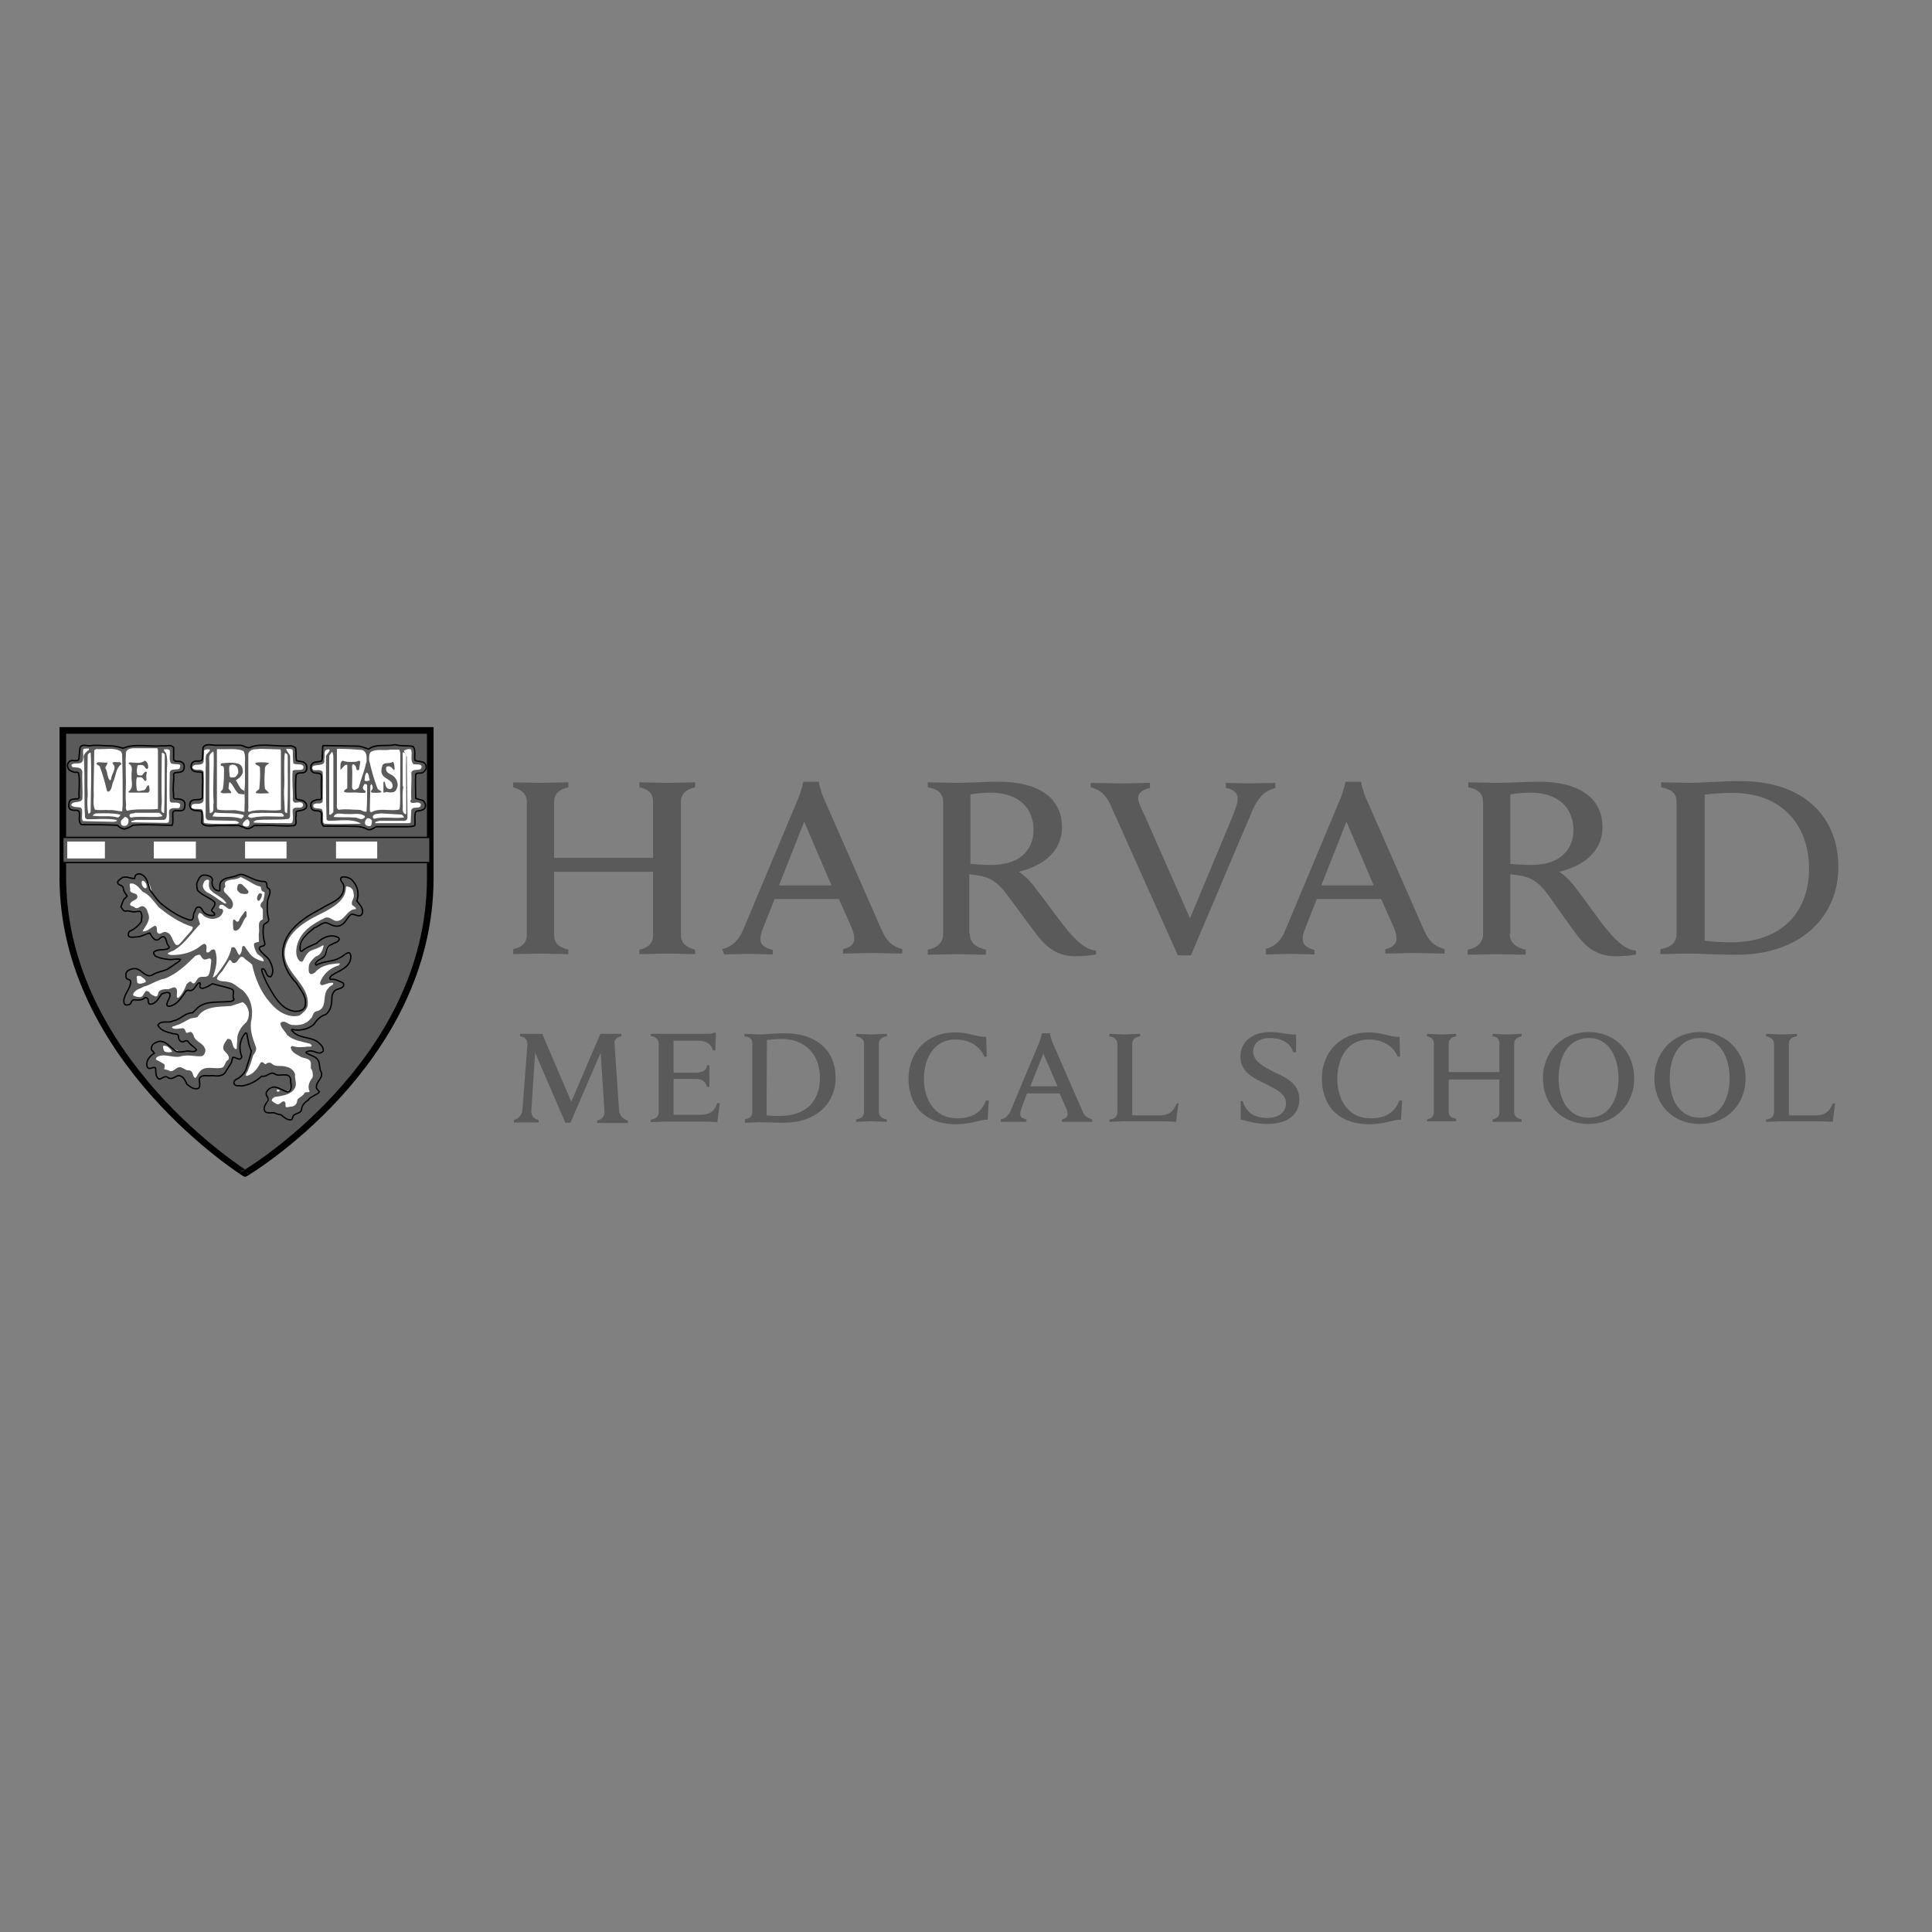 <?xml version="1.0" encoding="UTF-8"?> <svg xmlns="http://www.w3.org/2000/svg" xmlns:xlink="http://www.w3.org/1999/xlink" version="1.1" id="layer" x="0px" y="0px" viewBox="0 0 652 652" style="enable-background:new 0 0 652 652;" xml:space="preserve"><rect x="0" y="0" width="652" height="652" fill="#808080" stroke="none"/> <style type="text/css"> .st0{fill:#5A5A5A;} .st1{fill:#FFFFFF;} .st2{fill:none;stroke:#000000;stroke-width:2.234;} .st3{fill:none;stroke:#000000;stroke-width:0.456;} .st4{fill:none;stroke:#000000;stroke-width:0.465;} </style> <g> <path class="st0" d="M374.6,271.3c-1.3-2.7-3.1-4.8-6.5-5.6v-1.5c2.1,0,8.8,0.2,10.4,0.2c1.5,0,7.5-0.2,9.6-0.2v1.7 c-1.9,0.4-4,1.5-4,3.3c0,1.5,0.8,3.1,2.5,6.7l15,34l14.2-34c1-2.7,1.9-4.8,1.9-6.5c0-1.9-1.7-3.1-4-3.5v-1.7c1.9,0,6.5,0.2,7.9,0.2 c1.3,0,6.7-0.2,8.8-0.2v1.7c-3.5,1-5.6,2.9-7.7,7.5l-20.8,49h-4.4L374.6,271.3L374.6,271.3L374.6,271.3z"></path> <path class="st0" d="M173.2,320.3c2.7-0.6,4.6-1.9,4.6-5v-44.6c0-2.9-1.9-4.2-4.6-5V264c1.5,0,7.5,0.2,9,0.2c1.7,0,8.1-0.2,9.6-0.2 v1.7c-2.7,0.6-4.8,1.9-4.8,5v18.8h33.4v-18.8c0-3.1-1.7-4.4-4.6-5V264c1.5,0,7.7,0.2,9.6,0.2c1.5,0,7.7-0.2,9.2-0.2v1.7 c-2.7,0.6-4.8,1.9-4.8,5v44.8c0,2.9,1.9,4.2,4.8,5v1.5c-1.5,0-7.7-0.2-9.2-0.2c-1.7,0-8.1,0.2-9.6,0.2v-1.5c2.7-0.6,4.6-1.9,4.6-5 v-21.3H187v21.3c0,3.1,1.9,4.2,4.8,5v1.5c-1.5,0-7.9-0.2-9.6-0.2c-1.5,0-7.7,0.2-9,0.2V320.3L173.2,320.3L173.2,320.3z M243.7,320.3c3.5-0.8,5.6-3.1,7.1-6.5l18.6-44.4c0.8-1.9,1.7-5.6,1.7-5.6h5.2c0,0,0.8,3.8,1.7,5.6l19.6,44.6 c1.5,3.1,2.9,5.2,6.9,6.3v1.5c-2.1,0-8.8-0.2-10.2-0.2s-7.7,0.2-9.8,0.2v-1.5c2.9-0.6,3.8-2.1,3.8-3.5c0-1.3-0.4-2.5-1-4l-4.2-9.4 h-21.7l-3.8,9.6c-0.4,1-1,2.7-1,3.8c0,1.7,0.8,2.9,4.2,3.8v1.5c-1.9,0-6.9-0.2-8.1-0.2l-8.3,0.2L243.7,320.3L243.7,320.3 L243.7,320.3z M280.6,298.8l-9.2-21.5l-8.5,21.5H280.6L280.6,298.8z M243.7,320.3c3.5-0.8,5.6-3.1,7.1-6.5l18.6-44.4 c0.8-1.9,1.7-5.6,1.7-5.6h5.2c0,0,0.8,3.8,1.7,5.6l19.6,44.6c1.5,3.1,2.9,5.2,6.9,6.3v1.5c-2.1,0-8.8-0.2-10.2-0.2 s-7.7,0.2-9.8,0.2v-1.5c2.9-0.6,3.8-2.1,3.8-3.5c0-1.3-0.4-2.5-1-4l-4.2-9.4h-21.7l-3.8,9.6c-0.4,1-1,2.7-1,3.8 c0,1.7,0.8,2.9,4.2,3.8v1.5c-1.9,0-6.9-0.2-8.1-0.2l-8.3,0.2L243.7,320.3L243.7,320.3L243.7,320.3z M280.6,298.8l-9.2-21.5 l-8.5,21.5H280.6L280.6,298.8z M426.9,320.3c3.5-0.8,5.6-3.1,6.9-6.5l18.6-44.4c0.8-1.9,1.7-5.6,1.7-5.6h5.2c0,0,0.8,3.8,1.7,5.6 l19.6,44.6c1.5,3.1,2.9,5.2,6.9,6.3v1.5c-2.1,0-8.8-0.2-10.2-0.2s-7.7,0.2-9.8,0.2v-1.5c2.9-0.6,3.8-2.1,3.8-3.5c0-1.3-0.4-2.5-1-4 l-4.2-9.4h-21.7l-3.8,9.6c-0.4,1-1,2.7-1,3.8c0,1.7,0.8,2.9,4,3.8v1.5c-1.9,0-6.9-0.2-7.9-0.2l-8.5,0.2v-1.8H426.9L426.9,320.3z M463.6,298.8l-9.2-21.5l-8.5,21.5H463.6L463.6,298.8z M560.4,320.3c3.5-0.6,5.4-2.1,5.4-5.2v-44.4c0-3.1-1.9-4.4-5.2-5V264 c1.9,0,8.3,0.2,10,0.2c2.9,0,10.8-0.6,16.9-0.6c20.6,0,32.9,11.5,32.9,29c0,16.9-12.9,29.6-34.2,29.6c-6,0-13.6-0.4-16.3-0.4 c-1.7,0-7.7,0.2-9.6,0.2L560.4,320.3L560.4,320.3L560.4,320.3z M575.2,317.4c2.1,0.4,6,0.6,9,0.6c17.3,0,26.3-10.4,26.3-24.8 c0-15-9.4-25.6-25.6-25.6c-3.3,0-7.5,0.2-9.6,0.6v49.2H575.2L575.2,317.4z"></path> <path class="st0" d="M327.3,315.1c0,2.9,1.9,4.6,5.4,5.4v1.7c-1.9,0-8.1-0.2-10-0.2c-1.5,0-7.7,0.2-9.6,0.2v-1.7 c3.1-0.6,5.2-2.3,5.2-5.4v-44.4c0-2.7-1.5-4.4-5.2-5V264c1.9,0,7.9,0.2,9.8,0.2c2.9,0,10.8-0.4,14-0.4c13.8,0,21.5,5.6,21.5,15.4 c0,7.7-5.8,12.9-14.6,15c0,0,2.1,1.3,4,3.5c2.5,2.9,9.4,12.5,12.1,15.8s6.3,7.1,10,7.3v1.3c-1.9,0.4-4.6,0.6-6.9,0.6 c-4.8,0-8.5-1.7-12.1-6c-3.1-3.8-8.8-11.9-12.1-16.1c-2.1-2.5-4.4-4.6-9-5.2c-0.8-0.2-1.7-0.2-2.7-0.4v20h0.2V315.1z M327.3,291.5 c1.9,0.2,4.6,0.4,7.3,0.4c10.8,0,14.2-6.3,14.2-11.7c0-7.7-5.2-12.7-14.6-12.7c-1.9,0-4.8,0.2-6.7,0.6v23.3h-0.2V291.5z"></path> <path class="st0" d="M509.5,315.1c0,2.9,1.9,4.6,5.4,5.4v1.7c-1.9,0-8.1-0.2-10-0.2c-1.5,0-7.7,0.2-9.6,0.2v-1.7 c3.1-0.6,5.2-2.3,5.2-5.4v-44.4c0-2.7-1.5-4.4-5-5V264c1.9,0,7.9,0.2,9.8,0.2c2.9,0,10.8-0.4,14-0.4c13.8,0,21.5,5.6,21.5,15.4 c0,7.7-5.8,12.9-14.6,15c0,0,2.1,1.3,4,3.5c2.5,2.9,9.2,12.5,11.9,15.8s6.3,7.1,10,7.3v1.3c-1.9,0.4-4.6,0.6-6.9,0.6 c-4.8,0-8.5-1.7-12.1-6c-3.1-3.8-8.5-11.9-11.7-16.1c-2.1-2.5-4.4-4.6-9-5.2c-0.8-0.2-1.7-0.2-2.7-0.4v20h-0.2V315.1z M509.5,291.5 c1.9,0.2,4.6,0.4,7.3,0.4c10.8,0,14.2-6.3,14.2-11.7c0-7.7-5.2-12.7-14.6-12.7c-1.9,0-4.8,0.2-6.7,0.6v23.3h-0.2V291.5z"></path> <path class="st0" d="M418.6,371.6h0.8c0.4,1.7,1.5,3.1,2.7,4.2c1.5,1,3.5,1.5,5.4,1.5c4,0,6.5-1.9,6.5-5s-3.1-4.6-6.9-6.5 c-2.9-1.5-8.5-3.5-8.5-9.2c0-5,4-8.3,10-8.3c4,0,6,1,8.8,0.8v6h-1c-1-3.5-4.4-4.8-7.9-4.8c-4,0-5.6,2.3-5.6,4.6 c0,3.3,3.8,5.2,7.1,6.9c4.2,1.9,8.5,4,8.5,9.2c0,5-3.8,8.3-10.8,8.3c-4.2,0-6.7-1-9-1.5v-6.2H418.6z"></path> <path class="st0" d="M481.6,377.8c1.5-0.4,2.3-1,2.3-2.5v-23.1c0-1.5-0.8-2.1-2.3-2.5v-0.8c0.6,0,4,0.2,4.8,0.2s4.2-0.2,5-0.2v0.8 c-1.5,0.4-2.5,1-2.5,2.5v9.6H506v-9.6c0-1.7-0.8-2.3-2.3-2.5v-0.8c0.8,0,4,0.2,5,0.2c0.8,0,4-0.2,4.8-0.2v0.8 c-1.5,0.4-2.5,1-2.5,2.5v23.1c0,1.5,1,2.1,2.5,2.5v0.8c-0.6,0-4,0-4.8,0s-4.2,0-5,0v-0.8c1.5-0.4,2.3-1,2.3-2.5v-11h-17.1v10.8 c0,1.7,1,2.1,2.5,2.5v0.8c-0.6,0-4.2,0-5,0s-4,0-4.8,0V377.8L481.6,377.8z"></path> <path class="st0" d="M473.2,371.2l-0.4,6.7c-2.3-0.2-5.4,1.5-10.6,1.5c-11,0-16.1-6.7-16.1-15.4c0-9.2,6.5-15.6,15.8-15.6 c4.6,0,7.5,1.7,10.4,1.5l0.2,6.7h-0.8c-1.7-4-5.6-5.8-9.8-5.8c-6.9,0-10.6,6-10.6,13.3c0,6,2.9,13.3,11.3,13.3c4.6,0,8.1-1.7,9.6-6 h1V371.2z"></path> <path class="st0" d="M520.7,363.9c0-8.5,6-15.6,15.4-15.6s15.4,7.1,15.4,15.6s-6,15.4-15.4,15.4 C526.6,379.3,520.7,372.4,520.7,363.9L520.7,363.9z M546.2,363.9c0-6.9-3.1-13.6-10-13.6c-7.1,0-10.2,6.5-10.2,13.6 c0,6.9,3.1,13.3,10.2,13.3C543.1,377.2,546.2,370.8,546.2,363.9L546.2,363.9z"></path> <path class="st0" d="M558.3,363.9c0-8.5,6-15.6,15.4-15.6s15.4,7.1,15.4,15.6s-6,15.4-15.4,15.4 C564.1,379.3,558.3,372.4,558.3,363.9L558.3,363.9z M583.7,363.9c0-6.9-3.1-13.6-10-13.6c-7.1,0-10.2,6.5-10.2,13.6 c0,6.9,3.1,13.3,10.2,13.3C580.6,377.2,583.7,370.8,583.7,363.9L583.7,363.9z"></path> <path class="st0" d="M219.9,348.9h18.8c0.6,0,1.7,0,2.1-0.4h0.8l-0.2,6h-0.8c-0.6-1.9-1.7-3.3-5.4-3.3h-7.9V362c0,0,6,0,6.5,0 c0.8,0,2.1,0,2.5-0.2c1.5-0.2,2.1-1,2.3-2.3h0.8c0,0.8,0,2.9,0,3.5s0,2.7,0,3.8h-0.8c-0.4-1.3-1-2.1-2.3-2.5 c-0.4-0.2-1.7-0.2-2.5-0.2c-0.4,0-6.5,0-6.5,0v12.1h9c3.8,0,5-1.7,5.8-4l0.8,0.2l-0.8,6.3c-2.9-0.2-4.6-0.2-7.7-0.2h-9.6 c-0.8,0-4.2,0.2-5.2,0.2v-0.8c1.7-0.4,2.7-1,2.7-2.7v-22.9c0-1.5-0.8-2.3-2.7-2.7V349L219.9,348.9L219.9,348.9z"></path> <path class="st0" d="M291.6,352.4c0-1.5-0.8-2.3-2.7-2.7v-0.8c1,0,4.4,0.2,5.2,0.2s4.2-0.2,5.2-0.2v0.8c-1.9,0.4-2.7,1-2.7,2.7 v22.7c0,1.5,0.8,2.3,2.7,2.7v0.8c-1,0-4.2-0.2-5.2-0.2c-0.8,0-4.2,0.2-5.2,0.2v-0.8c1.9-0.4,2.7-1,2.7-2.7V352.4L291.6,352.4z"></path> <path class="st0" d="M337.7,377.8c1.9-0.4,2.9-1.7,3.5-3.3l9.6-22.9c0.4-1,0.8-2.9,0.8-2.9h2.7c0,0,0.4,1.9,0.8,2.9l10,22.9 c0.6,1.7,1.5,2.7,3.5,3.3v0.8c-1,0-4.6,0-5.2,0c-0.8,0-4,0-5,0v-0.8c1.5-0.4,1.9-1,1.9-1.9c0-0.6-0.2-1.3-0.6-2.1l-2.1-4.8h-11 l-1.9,5c-0.2,0.6-0.4,1.5-0.4,1.9c0,0.8,0.4,1.5,2.1,1.9v0.8c-1,0-3.5,0-4.2,0h-4.4L337.7,377.8L337.7,377.8z M356.9,366.6l-4.8-11 l-4.4,11H356.9L356.9,366.6z"></path> <path class="st0" d="M333.7,371.2l-0.4,6.7c-2.3-0.2-5.4,1.5-10.6,1.5c-11,0-16.1-6.7-16.1-15.4c0-9.2,6.5-15.6,15.8-15.6 c4.6,0,7.5,1.7,10.4,1.5l0.2,6.7h-0.8c-1.7-4-5.6-5.8-9.8-5.8c-6.9,0-10.6,6-10.6,13.3c0,6,2.9,13.3,11.3,13.3c4.6,0,8.1-1.7,9.6-6 h1V371.2z"></path> <path class="st0" d="M397.1,372.4c-1,2.3-2.1,4-5.8,4h-9.2v-24c0-1.7,0.8-2.3,2.7-2.7v-0.8c-1,0-4.4,0.2-5.2,0.2 c-0.8,0-4.2-0.2-5.2-0.2v0.8c1.9,0.4,2.7,1.3,2.7,2.7v22.7c0,1.7-0.8,2.5-2.7,2.7v0.8c1,0,4.4-0.2,5.2-0.2l0,0l0,0h9.6 c3.1,0,5,0,7.7,0.2l0.8-6.3L397.1,372.4L397.1,372.4z"></path> <path class="st0" d="M618.5,372.4c-1,2.3-2.1,4-5.8,4h-9v-24c0-1.7,0.8-2.3,2.7-2.7v-0.8c-1,0-4.4,0.2-5.2,0.2s-4.2-0.2-5.2-0.2 v0.8c1.9,0.4,2.7,1.3,2.7,2.7v22.7c0,1.7-0.8,2.5-2.7,2.7v0.8c1,0,4.4-0.2,5.2-0.2l0,0l0,0h9.6c3.1,0,5,0,7.7,0.2l0.8-6.3 L618.5,372.4L618.5,372.4z"></path> <path class="st0" d="M251.2,377.8c1.9-0.4,2.7-1,2.7-2.7v-22.9c0-1.7-1-2.3-2.7-2.5v-0.8c1,0,4.4,0.2,5.2,0.2 c1.5,0,5.4-0.4,8.5-0.4c10.6,0,17.1,5.8,17.1,15c0,8.8-6.7,15.2-17.5,15.2c-3.1,0-6.7-0.2-8.1-0.2c-0.8,0-4,0.2-5,0.2v-1h-0.2 V377.8z M258.7,376.4c1,0.2,2.9,0.2,4.4,0.2c9,0,13.6-5,13.6-12.9c0-7.7-4.8-13.1-13.1-13.1c-1.7,0-3.5,0.2-4.8,0.4L258.7,376.4 L258.7,376.4z"></path> <path class="st0" d="M208.9,374.5l-1.5-22.1c-0.2-1.5,0.6-2.3,2.3-2.7v-0.8c-1.3,0-3.1,0-4,0c-0.6,0-2.1,0-3.1,0l-9.8,22.9 l-9.8-22.9c-1,0-2.5,0-3.3,0c-0.6,0-2.9,0-4.2,0v0.8c1.7,0.2,2.5,1.3,2.5,2.7l-1.7,22.1c-0.2,1.7-1,2.9-2.9,3.5v0.8h4.2 c0.6,0,3.1,0,4.2,0V378c-2.1-0.6-2.5-1.7-2.5-3.1l1.3-19.6l10.2,23.6h1.7l10.2-23.6l1.3,19.8c0,1.3-0.4,2.5-2.5,3.1v0.8 c1,0,4.6,0,5.2,0h5.2v-0.8C209.9,377.4,209.1,376.4,208.9,374.5L208.9,374.5z"></path> <path class="st0" d="M82.7,246.5H20.6l-0.2,49.6c0,60.9,61.1,99.7,61.7,100.1l0.2,0.2c0.2,0,0.6-0.2,0.6-0.2 c10.4-6.9,62.1-43.6,62.1-99.7v-49.8C144.9,246.5,82.7,246.5,82.7,246.5L82.7,246.5L82.7,246.5z M144.7,290.5h-123v-7.1h123V290.5 L144.7,290.5z"></path> <path class="st0" d="M41.5,252.5c4.2-1.7,8.8-0.4,13.3-0.8c1.3,0.2,2.9-0.6,3.8,0.6c0,1.3,0,2.5,0,4c0.4,1,1.9,0.4,2.5,0.8 c0.4,0.2,0.8,0.4,1,1s0,1.3-0.2,1.9c-0.8,0.8-1.9,0.6-3.1,0.8l-0.4,0.4c0.2,2.5-0.4,4.6,0,6.9c0,0.4-0.2,1.3,0.4,1.5 c1.3,0,2.3,0,3.1,0.8c0.4,0.6,0.4,1.3,0.2,2.1c-0.4,2.5-4.4-0.4-4,2.5c0,1,0.2,2.5-0.2,3.5c-4.6,0-9.2-0.4-13.3,0 c-0.8,0.6-1.7,1-2.9,1.3c-0.8-0.2-1.7-0.6-2.3-1.3c-4.2-0.2-8.1-0.2-12.1-0.2c-1.3-1-0.4-2.9-0.8-4.4c-0.6-0.8-1.7-0.2-2.5-0.6 c-0.6,0-0.8-0.6-1-1c0-0.8,0-1.7,0.6-2.3c0.6-0.4,1.7-0.4,2.5-0.4l0.4-0.4c-0.2-2.7,0.4-5.4-0.2-8.3c-0.4-0.6-1.3,0-1.7-0.4 c-0.6-0.2-1.5-0.6-1.7-1.5c-0.2-0.6-0.2-1.3,0.4-1.9c0.8-1,2.5,0.2,3.3-0.8l0.4-4c0.6-1.3,2.1-0.6,3.3-0.6c2.1-0.4,4.6,0,6.7,0 C38.7,251.7,40.2,252.1,41.5,252.5L41.5,252.5L41.5,252.5L41.5,252.5z"></path> <path class="st1" d="M47.1,296.1l-0.2,0.8c0,0.4-0.4,0.8-0.8,0.6l-1.7-0.2c-0.6-0.2-1.3-0.4-1.9-0.2c-0.2,0.2-0.6,0.4-1,0.8 c0.2,0,0.2,0.2,0.2,0.2c0.4,0.2,1.3,0.4,1.5,1.5c0,0.8,0.4,1.5,0.8,1.9l0.2,0.4c0.2,0.2,0.2,0.4,0.2,0.6s0,0.2-0.2,0.4l-0.8,1 l-0.4,0.4c0,0-0.4,1-0.6,1.5c0.2,0.4,0.4,0.6,0.6,0.6c0.8-0.2,1.5,0,2.1,0l1.3,0.2h0.2H47c0.4,0,1.3-0.2,1.9,0.2c0,0,0.6,1,0.6,1.3 c0.2,0.4,0.2,0.6,0.2,1s0,0.8-0.2,1.3l-0.2,0.6c0,0.2,0,0.4-0.2,0.4c-1,1.7-2.5,2.9-4.4,3.8c0.2,0,0.2,0,0.2,0s0,0,0,0.2l0,0 c0.2,0.2,0.8,0.2,1.5,0h0.4c0.8,0,1.5-0.2,2.3-0.6l2.3-0.6c0.4-0.2,0.6,0.2,0.8,0.4c0.4,0.8,1,1.5,1.5,1.9c0,0,0,0,0.4-0.4 s1.3-1,2.3-0.6c0,0,0.2,0,0.2,0.2c0.8,0.6,1,1.5,1.3,2.1c0.2,0.4,0.2,1,0.6,1.3c0.2,0.2,0.2,0.4,0.2,0.4v0.2c0,0.8-0.8,1.3-1,1.3 h-0.2l-0.2,0.2l-1.9,0.4c-0.6,0-1.3,0.2-1.7,0.4c0,0,0,0.2,0.2,0.2c0.8,0.4,2.1,0.6,3.3,0.8l0.6,0.2h1.5h2.5c0.4,0,0.4,0.2,0.6,0.4 c0.2,0.2,0,0.6-0.2,0.8l-0.4,0.6l-0.2,0.2l-4,2.7c-0.2,0-2.3,0.8-2.3,0.8l-3.1,1.3H52c-1.9,0.4-2.9-0.6-4-1.3c-0.6-0.6-1.3-1-2.1-1 c-0.6,0-1.3,0.2-1.7,0.6c-0.2,0.2-0.2,0.4-0.2,0.8c0,0.2,0,0.2,0,0.4h0.2c0.4,0.2,1.3,0.4,1.3,1.5c0,1.5-0.6,2.5-1.3,3.5 c-0.4,0.8-1,1.9-1,2.7v0.2c0,0.2,0,0.4,0.2,0.4h0.2h0.2l0.2-0.4c0.2-0.4,0.6-1,1.5-1.3h0.2c1.7,0.2,2.5,0,3.1-0.6 c0.2-0.2,0.4-0.2,0.4-0.2c0.4,0,1,0,1.5,0.4s0.6,0.8,0.6,1.3c0,0,0,0.2,0,0.4c1-0.2,1.7-1,2.5-2.3l0.4-0.6c0.2-0.2,0.4-0.4,0.6-0.4 l0.6-0.2c0.8-0.2,1.7-0.6,2.7,0c0.2,0.2,0.4,0.4,0.4,0.6s0,0.4,0,0.6c0,0.8-0.4,1.5-0.6,2.1c0,0-0.2,0.4-0.2,0.8 c1.5-0.4,2.7-1.7,3.8-3.1l0.6-0.8c0.2-0.4,0.6-1.5,1.9-1.5h0.2c0.6,0.2,0.8,0,1.5-1l1.3-1.3c0.2-0.2,0.2-0.2,0.6-0.2H68 c0.2,0,0.4,0,0.6,0.2s0.2,0.2,0.2,0.4v1.3l0,0c0.2,0,0.8-0.4,1.3-0.4l1.7-1c0.2-0.2,0.4-0.2,0.8,0l6.3,1.7c1.3,0.4,1.5,1.3,1.5,2.1 c0,0.2,0,0.6,0,0.6c0,0.2,0,0.4,0,0.6s0,0.2,0.2,0.4c0.2,0.2,0.2,0.4,0.2,0.6s0,0.2,0,0.4c-0.2,0.6-0.8,1.3-2.5,1.3l-3.1,0.2 c-2.5,0-5,0-6.9,1.7l-1.7,1.7c-0.2,0.2-0.4,0.2-0.6,0.2c-1.3,0-2.1,0.6-3.1,1.3c-0.8,0.6-1.9,1.3-3.1,1.5c-0.8,0.4-1.9,0.4-2.7,0.4 s-1.3,0-1.5,0.2c0.8,1,2.3,1.5,3.8,1.9c0.2,0,0.8,0.2,0.8,0.2c0.6,0,1.7,0,2.1,1c0,0,0,0.2,0,0.4c0,0.8,0.2,1.3,0.6,1.3h0.2 c0.2-0.2,1-0.6,2.1,0c0.2,0.2,1.5,1.5,1.5,1.5l1.7,1.7c0.2,0.2,0.2,0.6,0,0.8c-0.6,1.3-2.1,1-2.9,1h-0.6h-0.8 c-1.3,0.2-3.1,0.6-4.4-1l0.2,0.2l-1.9-0.6c-1-0.8-1.9-1.7-3.1-1.7c-1.3,0.4-1.9,0.8-1.9,1.5l0,0l0.2,0.4l0.6,0.6 c0.2,0.2,0.2,0.4,0.2,0.4s0,0,0,0.2s-0.2,0.4-0.4,0.6c-1,0.6-2.3,1.7-2.3,2.9c0,0.2,0,0.4,0,0.4s0,0,0,0.2c0.2,0,0.4-0.2,0.4-0.2 c0.4-0.2,1.3-0.4,2.1,0c0.2,0.2,0.4,0.4,0.4,0.6v1c0,1,0.2,1.5,0.4,1.9c0.2,0,0.4-0.2,0.4-0.2c0.6-0.4,1.9-0.8,3.1,0 c0.2,0,0.6,0,1.3-0.4l1.3-0.6c0.2,0,0.2,0,0.2,0c2.1,0,3.1,1.9,3.5,3.1l0,0l0,0c1,0.8,1.9,1.3,2.5,1v-0.2c0-0.2,0-0.4,0-0.8 c0-0.2-0.2-0.6-0.2-1c0-0.8,0.2-1.7,1.5-2.1c0.2,0,2.1-0.2,2.1-0.2h1.3h0.2c1.9,0.2,3.3,0.2,4-1c0,0,1.5-2.3,1.7-2.7 c0-0.2,0.2-1.5,0.2-1.5c0-0.4,0.2-0.6,0.6-0.6c0.6-0.2,1.5,0,1.9,0.2c0,0,0.2,0,0.4,0.2c-0.4-1-0.6-2.1-0.6-3.1c0-0.6,0-1,0.2-1.7 c0.4-1.5,1-2.7,1.9-3.8c0.2-0.2,0.6-0.4,1-0.2l0.4,0.2c0.2,0.2,0.4,0.4,0.6,0.6l0.4,2.1c0.2,1.3,0.4,2.5,1,3.8c0,0.2,0.2,0.2,0,0.4 l-0.8,2.9l-0.6,2.3c-0.6,2.3-2.1,4-4.2,5v0.2c0,0,0.4,0,0.8,0c0,0,0.6,0,0.8,0c2.3-0.2,4.4-1.5,6-3.1c0.2-0.2,0.6-0.4,0.8-0.2 c0.4,0.2,0.8,0,1.5-0.4s1.9-1,3.1-0.2c0.4,0.4,1.3,0.4,2.1,0.2c1.3,0,3.3-0.2,3.8,2.1v0.4v1c0.2,1,0.4,3.1-1.9,3.8 c-0.2,0-0.2,0-0.4,0l-2.3-0.8c-1.9-0.8-2.7-1-3.5,0c-0.2,0.2-0.4,0.6-0.4,0.8c0.2,0.6,1,1.9,0,2.9l0.2-0.2l-0.2,0.2 c-0.6,1-1,1.7-0.6,2.5c0,0,0.2,0.2,0.8,0c0.8-0.4,1.9,0,2.7,0.2l1,0.4c0.2,0,0.4,0.2,0.4,0.2l0.4,0.2c0.8,0.6,1.5,1,2.3,1.3v-0.2 l0.4-1c0.2-0.2,1.5-0.8,1.5-0.8c0.8-0.4,1-0.4,1-0.8c0.2-1.5,1.3-2.9,2.7-3.8c0.2,0,0.4-0.2,0.6-0.2c0.4,0,1.5-0.4,1.9-0.8V368 l-0.4-0.4c-0.2-0.2-0.2-0.4-0.4-0.4c0-0.2,0-0.4,0-0.6c0-1,0.6-1.9,1-2.7c0.4-0.6,0.6-1.3,0.6-1.7c0-0.2,0-0.4-0.2-0.8 c0-0.2-0.2-0.2-0.2-0.2l-0.2-1.5c-0.2-1-0.2-1.7-0.8-2.3l-1.7-0.8l-0.6-0.6c-0.4-0.2-0.4-0.4-0.4-0.8c0-0.8,0.4-1.3,1.5-1.5h0.2 c1-0.4,2.1,0,2.9,0.4c0.8,0.2,1,0.2,1.3,0.2c-0.2-0.6-0.8-1.3-1.3-1.9c-1-0.6-2.3-1-3.5-1.3c-2.1-0.4-4.2-1-5.4-2.9 c-0.2-0.2-0.2-0.4-0.2-0.6s0-0.4,0.2-0.6l0.2-0.2c0.2-0.2,0.6-0.2,0.8-0.2c2.5,0.6,5,0,6.7-1.5c1-1.3,2.3-2.9,4.2-3.5 c1.5-1,1.7-2.9,1.7-5.2c0-1.3,0.6-2.1,1.5-2.9l1.9-0.8c0.6-0.2,0.8-0.2,0.8-0.4c-1-0.4-2.3-1-3.3-0.8c-0.2,0-0.4,0-0.6-0.2 c-0.6-0.2-0.6-0.6-0.8-1v-0.2c0-0.6,0.4-1,0.8-1.3l0.2-0.2l0.2-0.2l1.9-1c2.5-1.5,4.2-2.3,4.2-4.4l0,0v-0.2 c-0.2,0.2-0.6,0.2-0.8,0.6l-1.7,0.8c-1.3,0.6-2.7,1-4,1.3c-1.5,0.2-2.7,0.6-3.8,1.3c-0.2,0-0.2,0.2-0.4,0.2c-0.4,0-1-0.2-1-0.8 c0-0.2,0-0.4,0-0.6c0-0.4,0.2-0.8,0.4-1c0.4-0.6,1-1,1.7-1.3c0.8-0.4,1.3-0.6,1.5-1.3l0.2-0.6c0.4-1,0.8-2.5,2.3-3.1 c0.2,0,1.3-0.6,1.3-0.6c0.2,0,0.4-0.2,0.4-0.2s0,0-0.2-0.2c-2.1-0.6-4.2,1-5.4,2.1l-0.2,0.2l-1,0.2c-1.5,0.6-2.9,1.3-3.8,2.3 c0,0.2-0.2,0.2-0.4,0.2c-0.4,0.2-0.8,0-1.3-0.2c-0.4-0.2-0.6-0.6-0.6-1c-0.4-3.3,2.3-5.8,4.4-7.7l0.4-0.4l0.4-0.2l1.3-0.6 c1-0.6,2.3-1.5,4-0.6c1.3,0.6,2.3,1,3.3,0.8c0.6-0.2,1-0.8,1.7-1.7c0.4-0.6,1-1.5,1.9-2.1c0.8-0.4,1.7,0,2.3,0 c0.2,0,0.8,0.2,0.8,0.2l0.2-0.2V308c0-0.6-0.4-1.3-1-2.1l-0.8-1c-0.2-0.2-0.2-0.2-0.2-0.4c0-0.2,0-0.2,0-0.4 c0.2-0.6,0.4-1.3,0.4-2.1c0-1.7-0.6-3.1-1.9-4.2c-0.4-0.2-1.3-0.6-2.1-0.6c0,0.2,0.2,0.4,0.2,0.4l0.8,1.7c0,0.2,0,0.4,0,0.6 c0,3.8-3.1,5.4-5.8,6.7l-2.3,1.3c-5.2,2.7-12.1,6.9-12.5,13.8c0,3.5,1.5,6.9,4.4,9.8c0,0,0,0.2,0.2,0.2l1,1.5 c1,1.7,2.3,3.3,2.3,5.6c0,0.4,0,1-0.2,1.7c-0.8,2.1-3.3,2.1-4.2,2.1c-5.2-0.4-7.9-5.6-10-9.4l-0.4-0.6l-0.4-0.8 c-0.6-1.3-1.3-2.5-1.3-4c0-0.2,0-0.6,0.2-0.6c0.2-0.2,0.8-0.8,1.9-0.2c0.2,0,1,1.5,1,1.5c0.2,0.2,0.2,0.4,0.2,0.6 c0-0.2,0.2-0.4,0.2-0.8c0-0.8-0.4-1.9-0.8-2.9l-0.2-0.2c-0.2-0.4-0.8-1-1.5-1.5c-0.8-0.6-1.7-1.5-2.1-2.5V321c0,0,0,0,0-0.2 c0-1.3,1-1.5,1.5-1.7h0.2c-0.4-1.3-0.6-2.7-0.6-4.2c0-0.6,0-1.5,0.2-2.1l0,0l0,0l0,0l1.3-1.3c0.4-0.2,0.4-0.2,0.4-0.4 c-0.4-1.5-0.4-3.1-0.4-4.6c0-0.6,0-1.3,0-1.9c0-0.2,0.4-1.5,0.4-1.5c0.2-0.6,0.4-1,0.4-1.5c0-0.2,0-0.2,0-0.4c-0.8-0.4-1-1.5-1-1.9 v-0.4l0,0c0.2,0,0.2,0,0.2,0c-2.1,0-4-0.8-5.6-1.7l-1.7-0.8c-0.4-0.2-0.8,0-1.5,0.4l-1,0.4l-1,0.2c-1,0.2-2.1,0.4-2.7,1 c-0.4,0.4-0.4,1-0.4,1.9v0.6v0.2c-0.2,0.6-0.6,0.8-0.8,0.8c-0.6,0.2-1,0-1.5-0.2h-0.2c-1.7-0.8-2.3-2.5-1.9-4.2 c0-0.2-0.2-0.6-0.2-0.6c-0.4-0.2-1.3-0.4-1.9-0.2c-0.4,0.2-0.8,0.6-1,1.7c0,0-0.2,0.2-0.2,0.4v0.2c0,0.6,0.2,1.3,0.4,1.5 c0.6,0.6,1.7,1.3,2.9,1.9l2.7,1.5c0.2,0.2,0.2,0.2,0.2,0.4c0,0.2,0.2,0.6,0.2,0.8c0,1-0.4,1.7-0.8,2.3l0,0c0.2,0.2,0.8,0.6,0.8,1.5 c0,0.2,0,0.2,0,0.4c0,0.4-0.4,0.6-0.6,0.6c-1.7,0.4-3.1,0-4.4-0.8l-0.8-1c-0.2-0.4-0.4-0.6-0.6-0.6c0,0-0.2,0.4-0.2,0.6l-0.4,0.8 c0-0.2,0,0.6,0,0.6c0,0.6-0.2,1.5-0.8,2.1c-0.2,0.2-0.4,0.2-0.6,0.2h-0.8c-3.3-1-6.3-2.7-9.6-5.2c-1.5-1-2.5-2.5-3.5-4l-0.8-1 l-0.2-0.2l-0.2-1c-0.6-2.1-1-3.3-2.5-3.8C47.3,296.1,47.1,296.1,47.1,296.1L47.1,296.1L47.1,296.1z M49.2,308.2L49.2,308.2 L49.2,308.2L49.2,308.2L49.2,308.2z M42.7,306.8c0.2,0,0.2,0,0.4,0C42.9,306.8,42.9,306.8,42.7,306.8L42.7,306.8L42.7,306.8z M72.7,308c0.2-0.2,0.2-0.2,0.2-0.4l0,0C72.9,307.6,72.7,307.8,72.7,308L72.7,308L72.7,308z M88.8,319.1 C88.8,319.1,89,319.1,88.8,319.1C89,319.1,89,319.1,88.8,319.1C89,319.1,88.8,319.1,88.8,319.1L88.8,319.1L88.8,319.1z M69,332.8 L69,332.8L69,332.8L69,332.8L69,332.8L69,332.8z M69.2,333C69.2,333,69.2,332.8,69.2,333C69.2,332.8,69.2,332.8,69.2,333L69.2,333 L69.2,333L69.2,333z M51.5,338.2L51.5,338.2L51.5,338.2L51.5,338.2L51.5,338.2z M81.1,356v0.2V356L81.1,356L81.1,356L81.1,356z M82.1,364.7h0.2H82.1L82.1,364.7L82.1,364.7z"></path> <path class="st2" d="M21.2,296.1c0-14.6,0-30.6,0-49.6h124c0,0,0,7.3,0,49.8c0,62.8-62.5,99.7-62.5,99.7S21.2,357.4,21.2,296.1 L21.2,296.1L21.2,296.1z"></path> <path class="st0" d="M107.8,368.5L107.8,368.5L107.8,368.5L107.8,368.5L107.8,368.5L107.8,368.5L107.8,368.5L107.8,368.5 L107.8,368.5L107.8,368.5L107.8,368.5L107.8,368.5L107.8,368.5L107.8,368.5c-0.4-0.4-0.8-1-1-1.3c-0.4-2.3,2.9-3.8,1.3-6 c-0.4-1.5,0-3.1-1.5-4.2c-1-0.8-2.3-1-3.3-1.7c0-0.6,0.8-0.4,1-0.6c1.9-0.4,3.3,1.7,4.8,0c0.2-1.3-1-2.3-1.9-3.1 c-2.7-1.9-6.7-1-8.8-4l0.2-0.2c2.5,0.6,5.4,0,7.3-1.7c1-1.5,2.3-2.9,4-3.3c1.9-1.5,2.1-3.8,2.1-5.8c0-0.8,0.4-1.7,1-2.3 c1-0.8,3.5-0.6,2.9-2.5c-1.5-0.8-2.9-1.5-4.4-1.3c-0.8-0.4,0.2-1,0.4-1.3c2.5-1.7,6.7-2.7,6.5-6.7c-0.2-0.4-0.2-1-0.8-1 c-1,0.2-1.9,1.3-2.9,1.7c-2.5,1.5-5.4,1-7.9,2.5c-0.4,0-0.4-0.6-0.2-0.8c0.8-1.3,2.7-1.3,3.3-2.9c0.4-1.3,0.6-2.9,2.1-3.3 c0.8-0.6,2.1-0.6,2.5-1.7c0-0.6-0.8-0.8-1.3-1c-2.3-0.6-4.6,0.6-6.3,2.3c-1.7,0.8-3.8,1.5-5,2.7c-0.2,0-0.6,0-0.6-0.4 c-0.4-3.3,2.5-5.6,4.8-7.5c1.5-0.4,2.9-2.3,4.6-1.5c1.3,0.6,2.5,1.3,4,0.8c1.9-0.6,2.1-2.7,3.8-3.8c1.3-0.4,2.9,1.5,3.8-0.4 c0.4-1.9-1-2.9-1.9-4.2c1-2.5,0.2-5.4-1.9-7.3c-1-0.6-2.3-1-3.3-0.6c-0.8,1,0.8,1.9,0.8,2.9c0.4,4.6-4.6,5.6-7.7,7.7 c-5.6,2.9-12.5,7.3-12.9,14.6c0,4,1.9,7.7,4.6,10.4c1.5,2.5,3.8,4.8,2.9,8.1c-0.6,1.3-2.1,1.5-3.3,1.5c-4.8-0.4-7.5-5.8-9.6-9.6 c-0.6-1.5-1.5-2.9-1.7-4.6c0.2-0.2,0.4-0.2,0.8,0c0.8,0.8,0.8,2.7,2.3,2.5c1.3-1.7,0.4-3.8-0.4-5.4c-0.8-1.5-2.7-2.3-3.5-4 c0-1.3,1.7-0.4,1.9-1.7c-0.6-2.1-0.8-4.4-0.4-6.3c0.4-0.8,1.7-0.8,1.7-1.9c-0.6-2.1-0.6-4-0.4-6.3c0.2-1.3,1.3-2.7,0.6-4 c-1.5-0.4-0.2-2.3-1.7-2.5c-2.7,0-4.8-1.5-7.1-2.3c-1.3-0.4-2.1,0.4-3.1,0.6c-1.5,0.4-3.1,0.4-4.2,1.5c-0.8,0.8-0.6,1.9-0.6,3.1 c-0.2,0.6-0.8,0-1.3,0c-1-0.6-1.5-1.9-1.3-3.1c0.2-0.6,0-1-0.6-1.5c-0.8-0.4-1.9-0.8-2.7-0.4c-1,0.4-1.5,1.7-1.9,2.7 c0,0.8,0,1.9,0.4,2.5c1.7,1.7,4,2.3,5.6,3.8c0.4,1-0.4,1.9-1,2.7c0,0.8,1.3,0.8,1,1.7c-1.3,0.4-2.5,0-3.5-0.8 c-0.6-0.6-0.8-1.9-1.9-1.9s-1,1.3-1.5,1.9c-0.4,0.8,0,1.9-0.8,2.5H64c-3.3-1-6.3-2.9-9.2-5.2c-1.7-1.3-2.9-3.3-4.2-5 c-0.6-2.1-1-4.8-3.5-5.4c-0.6,0-1.3,0.2-1.5,0.8l-0.2,0.8c-1.3,0-2.5-0.8-4-0.4c-0.6,0.4-1.3,0.8-1.7,1.5c0,1.5,1.7,0.8,1.9,2.1 c0,1,0.8,1.9,1.3,2.7c-0.4,0.6-1,0.8-1.3,1.5l-0.8,2.1c0.4,0.6,0.8,1.5,1.5,1.5c1-0.4,2.1,0.4,3.3,0.2c0.8,0,1.9-0.6,2.1,0.6 c0.4,1,0,1.9,0,2.7c-1,1.5-2.5,2.7-4,3.3c-0.4,0.4-0.4,1-0.4,1.5c0.6,0.8,1.9,0.4,2.7,0.4c1.7,0,2.9-1,4.6-1.3 c0.4,0.8,1,1.9,1.9,2.3c1.3,0.4,1.7-1.5,2.9-1c1,0.8,0.8,2.3,1.7,3.3c0,0.6-0.4,0.6-0.8,0.8c-1.5,0.4-3.3,0-4.4,1 c-0.2,0.6,0.4,1.3,0.8,1.5c1.3,0.6,2.7,0.8,4.2,1c1.3,0.2,2.7-0.4,4,0l-0.4,0.6l-4,2.7c-1.9,0.8-3.8,1-5.4,2.1 c-2.5,0.6-3.5-2.5-5.8-2.3c-1,0-1.7,0.4-2.3,0.8c-0.6,0.6-0.6,1.5-0.4,2.3c0.4,0.8,1.5,0.4,1.5,1.3c0,2.3-2.1,4-2.3,6.3 c0,0.6,0,1.3,0.8,1.5c0.4,0.2,1,0,1.5-0.2c0.4-0.4,0.4-1.3,1.3-1.5c1.5,0.2,2.9,0.2,3.8-0.8c0.4,0,1,0.4,1,0.8c0,0.6,0,1.3,0.6,1.5 c2.1,0,2.9-2.1,4-3.5c0.8-0.2,1.9-0.8,2.7-0.2c0.4,1.5-0.8,2.3-1,3.8c0,0.4,0.4,0.6,0.8,0.6c2.5-0.4,3.8-2.5,5.2-4.4 c0.2-0.4,0.4-1,1.3-1c1.9,0.6,2.3-1.7,3.5-2.5h0.4c0.2,0.6-0.2,1,0,1.5c0.8,0.8,1.7,0,2.5-0.2l1.7-1c2.1,0.6,4.2,1,6.3,1.7 c1.7,0.6,0,2.5,1,3.5c-0.2,0.6-1,0.8-1.7,0.8c-3.5,0.4-7.7-0.4-10.6,2.1l-1.7,1.7c-2.7,0-4,2.3-6.5,2.7c-1.7,1-4.2-0.4-5.2,1.5 c0.8,1.7,2.9,2.3,4.6,2.7c0.8,0.4,1.9,0,2.3,0.8c0,0.8,0.2,1.9,1.3,2.1c0.6,0.2,1-0.8,1.9-0.2c0.8,1.3,2.3,1.9,2.9,2.9 c-0.6,1-1.9,0.4-2.9,0.4h-0.2c-1.5,0.2-3.3,0.8-4.4-0.4c-1.5-1-2.7-2.9-5-2.9c-1.3,0.4-2.5,0.8-2.7,2.1c-0.2,0.8,0.6,1,1,1.7 c-1.5,1-2.9,2.5-2.5,4.4c0.2,0.4,0.4,0.8,0.8,0.8c0.8,0,1.3-0.6,2.1-0.2c0.2,1.3-0.2,3.1,1.3,3.8c1-0.2,1.9-1.5,3.1-0.4 c1.3,0.6,2.1-0.6,3.3-0.8c1.7,0,2.3,1.7,2.9,2.9c1,0.8,2.5,2.1,4,1.3c1-1.5-0.8-3.1,1-4c1-0.4,2.1,0,3.3-0.2c1.9,0.2,4,0.4,5-1.7 l1.7-2.7l0.4-1.7c1-0.4,2.5,1.5,3.1-0.2c-0.6-1.7-0.8-3.3-0.4-5c0.4-1.3,0.8-2.3,1.7-3.1l0.4,0.2c0.4,2.1,0.6,4,1.5,5.8 c-0.2,1.9-1,3.5-1.5,5.4c-0.4,1.9-1.9,3.5-3.8,4.4c-0.4,0.4-0.8,0.8-0.4,1.5c0.4,0.8,1.7,0.4,2.5,0.6c2.5-0.4,4.8-1.5,6.7-3.3 c1.9,0.4,2.7-1.7,4.4-0.8c1.7,1.3,4.8-1,5.4,1.9c-0.2,1.3,1,3.5-1,4.2c-2.1-0.4-4.6-3.1-6.7-0.6c-0.4,0.4-0.8,1-0.4,1.9 c0.4,0.6,0.8,1.3,0.2,1.9c-0.6,1-1.5,2.3-0.8,3.3c0.4,0.6,1.3,0.6,1.9,0.6c1.3-0.4,2.3,0.6,3.5,0.6c1,0.8,2.1,1.9,3.5,1.7 c0.6-0.4,0.4-1,0.8-1.5c0.8-0.8,2.7-0.6,2.7-2.3c0.2-1.3,1.3-2.3,2.3-2.9C104.6,370.1,107.1,369.5,107.8,368.5L107.8,368.5 L107.8,368.5z"></path> <path class="st3" d="M107.8,368.5L107.8,368.5L107.8,368.5L107.8,368.5L107.8,368.5L107.8,368.5L107.8,368.5L107.8,368.5 L107.8,368.5L107.8,368.5L107.8,368.5L107.8,368.5L107.8,368.5L107.8,368.5c-0.4-0.4-0.8-1-1-1.3c-0.4-2.3,2.9-3.5,1.3-6 c-0.4-1.5,0-3.1-1.5-4.2c-1-0.8-2.3-1-3.3-1.7c0-0.6,0.8-0.4,1-0.6c1.9-0.4,3.3,1.7,4.8,0c0.2-1.3-1-2.3-1.9-3.1 c-2.7-1.9-6.7-1-8.8-4l0.2-0.2c2.5,0.6,5.4,0,7.3-1.7c1-1.5,2.3-2.9,4-3.3c1.9-1.5,2.1-3.8,2.1-5.8c0-0.8,0.4-1.7,1-2.3 c1-0.8,3.5-0.6,2.9-2.5c-1.5-0.8-2.9-1.5-4.4-1.3c-0.6-0.4,0.2-1,0.4-1.3c2.5-1.7,6.7-2.7,6.5-6.7c-0.2-0.4-0.2-1-0.8-1 c-1,0.2-1.9,1.3-2.9,1.7c-2.5,1.5-5.4,1-7.9,2.5c-0.4,0-0.4-0.6-0.2-0.8c0.8-1.3,2.7-1.3,3.3-2.9c0.4-1.3,0.6-2.9,2.1-3.3 c0.8-0.6,2.1-0.6,2.5-1.7c0-0.6-0.8-0.8-1.3-1c-2.3-0.6-4.6,0.6-6.3,2.3c-1.7,0.8-3.8,1.5-5,2.7c-0.2,0-0.6,0-0.6-0.4 c-0.4-3.3,2.5-5.6,4.8-7.5c1.5-0.4,2.9-2.3,4.6-1.5c1.3,0.6,2.5,1.3,4,0.8c1.9-0.6,2.3-2.7,3.8-3.8c1.3-0.4,2.9,1.5,3.8-0.4 c0.4-1.9-1-2.9-1.9-4.2c1-2.5,0.2-5.4-1.9-7.3c-1-0.6-2.3-1-3.3-0.6c-0.8,1,0.8,1.9,0.8,2.9c0.4,4.6-4.6,5.6-7.7,7.7 c-5.6,2.9-12.5,7.3-12.9,14.6c0,4,1.9,7.7,4.6,10.4c1.5,2.5,3.8,4.8,2.9,8.1c-0.6,1.3-2.1,1.5-3.3,1.5c-4.8-0.4-7.5-5.8-9.6-9.6 c-0.6-1.5-1.5-2.9-1.7-4.6c0.2-0.2,0.4-0.2,0.8,0c0.8,0.8,0.8,2.7,2.3,2.5c1.3-1.7,0.4-3.8-0.4-5.4c-0.8-1.5-2.7-2.3-3.5-4 c0-1.3,1.7-0.4,1.9-1.7c-0.6-2.1-0.8-4.4-0.4-6.3c0.4-0.8,1.7-0.8,1.7-1.9c-0.6-2.1-0.6-4-0.4-6.3c0.2-1.3,1.3-2.7,0.6-4 c-1.5-0.4-0.2-2.3-1.7-2.5c-2.7,0-4.8-1.5-7.1-2.3c-1.3-0.4-2.1,0.4-3.1,0.6c-1.5,0.4-3.1,0.4-4.2,1.5c-0.8,0.8-0.6,1.9-0.6,3.1 c-0.2,0.6-0.8,0-1.3,0c-1-0.6-1.5-1.9-1.3-3.1c0.2-0.6,0-1-0.6-1.5c-0.8-0.4-1.9-0.6-2.7-0.4c-1,0.4-1.5,1.7-1.9,2.7 c0,0.8,0,1.9,0.4,2.5c1.7,1.7,4,2.3,5.6,3.8c0.4,1-0.4,1.9-1,2.7c0,0.8,1.3,0.8,1,1.7c-1.3,0.4-2.5,0-3.5-0.8 c-0.6-0.6-0.8-1.9-1.9-1.9s-1,1.3-1.5,1.9c-0.4,0.8,0,1.9-0.8,2.5H64c-3.3-1-6.3-2.9-9.2-5.2c-1.7-1.3-2.9-3.3-4.2-5 c-0.6-2.1-1-4.8-3.5-5.4c-0.6,0-1.3,0.2-1.5,0.8l-0.2,0.8c-1.3,0-2.5-0.8-4-0.4c-0.6,0.4-1.3,0.8-1.7,1.5c0,1.5,1.7,0.8,1.9,2.1 c0,1,0.8,1.9,1.3,2.7c-0.4,0.6-1,0.8-1.3,1.5l-0.8,2.1c0.4,0.6,0.8,1.5,1.5,1.5c1-0.4,2.1,0.4,3.3,0.2c0.8,0,1.9-0.6,2.1,0.6 c0.4,1,0,1.9,0,2.7c-1,1.5-2.5,2.7-4,3.3c-0.4,0.4-0.4,1-0.4,1.5c0.6,0.8,1.9,0.4,2.7,0.4c1.7,0,2.9-1,4.6-1.3 c0.4,0.8,1,1.9,1.9,2.3c1.3,0.4,1.7-1.5,2.9-1c1,0.8,0.6,2.3,1.7,3.3c0,0.6-0.4,0.6-0.8,0.8c-1.5,0.4-3.3,0-4.4,1 c-0.2,0.6,0.4,1.3,0.8,1.5c1.3,0.6,2.7,0.8,4.2,1c1.3,0.2,2.7-0.4,4,0l-0.4,0.6l-4,2.7c-1.9,0.8-3.8,1-5.4,2.1 c-2.5,0.6-3.5-2.5-5.8-2.3c-1,0-1.7,0.4-2.3,0.8c-0.6,0.6-0.6,1.5-0.4,2.3c0.4,0.8,1.5,0.4,1.5,1.3c0,2.3-2.1,4-2.3,6.3 c0,0.6,0,1.3,0.6,1.5c0.4,0.2,1,0,1.5-0.2c0.4-0.4,0.4-1.3,1.3-1.5c1.5,0.2,2.9,0.2,3.8-0.8c0.4,0,1,0.4,1,0.8c0,0.6,0,1.3,0.6,1.5 c2.1,0,2.9-2.1,4-3.5c0.8-0.2,1.9-0.8,2.7-0.2c0.4,1.5-0.8,2.3-1,3.8c0,0.4,0.4,0.6,0.8,0.6c2.5-0.4,3.8-2.5,5.2-4.4 c0.2-0.4,0.4-1,1.3-1c1.9,0.6,2.3-1.7,3.5-2.5h0.4c0.2,0.6-0.2,1,0,1.5c0.8,0.8,1.7,0,2.5-0.2l1.7-1c2.1,0.6,4.2,1,6.3,1.7 c1.7,0.6,0,2.5,1,3.5c-0.2,0.6-1,0.8-1.7,0.8c-3.5,0.4-7.7-0.4-10.6,2.1l-1.7,1.7c-2.7,0-4,2.3-6.5,2.7c-1.7,1-4.2-0.4-5.2,1.5 c0.8,1.7,2.9,2.3,4.6,2.7c0.8,0.4,1.9,0,2.3,0.8c0,0.8,0.2,1.9,1.3,2.1c0.6,0.2,1-0.8,1.9-0.2c0.8,1.3,2.3,1.9,2.9,2.9 c-0.6,1-1.9,0.4-2.9,0.4h-0.2c-1.5,0.2-3.3,0.8-4.4-0.4c-1.5-1-2.7-2.9-5-2.9c-1.3,0.4-2.5,0.8-2.7,2.3c-0.2,0.8,0.6,1,1,1.7 c-1.5,1-2.9,2.5-2.5,4.4c0.2,0.4,0.4,0.8,0.8,0.8c0.8,0,1.3-0.6,2.1-0.2c0.2,1.3-0.2,3.1,1.3,3.8c1-0.2,1.9-1.5,3.1-0.4 c1.3,0.6,2.3-0.6,3.3-0.8c1.7,0,2.3,1.7,2.9,2.9c1,0.8,2.5,2.1,4,1.3c1-1.5-0.8-3.1,1-4c1-0.4,2.1,0,3.3-0.2c1.9,0.2,4,0.4,5-1.7 l1.7-2.7l0.4-1.7c1-0.4,2.5,1.5,3.1-0.2c-0.6-1.7-0.8-3.3-0.4-5c0.4-1.3,0.8-2.3,1.7-3.1l0.4,0.2c0.4,2.1,0.6,4,1.5,5.8 c-0.2,1.9-1,3.5-1.5,5.4c-0.4,1.9-1.9,3.5-3.8,4.4c-0.4,0.4-0.8,0.8-0.4,1.5c0.4,0.8,1.7,0.4,2.5,0.6c2.5-0.4,4.8-1.5,6.7-3.3 c1.9,0.4,2.7-1.7,4.4-0.8c1.7,1.3,4.8-1,5.4,1.9c-0.2,1.3,1,3.5-1,4.2c-2.1-0.4-4.6-3.1-6.7-0.6c-0.4,0.4-0.8,1-0.4,1.9 c0.4,0.6,0.8,1.3,0.2,1.9c-0.6,1-1.5,2.3-0.8,3.3c0.4,0.6,1.3,0.6,1.9,0.6c1.3-0.4,2.3,0.6,3.5,0.6c1,0.8,2.1,1.9,3.5,1.7 c0.6-0.4,0.4-1,0.8-1.5c0.8-0.8,2.7-0.6,2.7-2.3c0.2-1.3,1.3-2.3,2.3-2.9C104.6,370.1,107.1,369.5,107.8,368.5L107.8,368.5 L107.8,368.5z"></path> <path class="st1" d="M70.6,297.4c-0.2,1-0.2,2.1,0.4,2.9c1.7,1.9,4.4,2.5,5.4,4.6h-0.6c-2.1-1.3-4-2.9-6-3.8 c-0.8-0.6-1.5-1.5-1.3-2.5c0.2-0.6,0.4-1.5,1.3-1.7C70.2,296.7,70.6,297,70.6,297.4L70.6,297.4L70.6,297.4L70.6,297.4z"></path> <path class="st1" d="M87.9,299.2c0.4,0.4,0,1.5,1,1.7c0.2,0,0.4,0.2,0.4,0.4c0,0.8-0.2,1.7-0.4,2.5c-0.2,0.6-1,0.8-1,1.9 c0,0.4,0.6,0.6,0.8,1.3v3.3c-2.1,0.6-1,3.1-1.3,4.4c-0.2,1,0,2.1,0,3.1c-0.4,0.2-1.5,0.2-1.7,0.8c0,1.3,0.6,2.3,1,3.1 c0.8,1,2.3,1.3,2.3,2.7c-1,0-2.1-0.6-2.9-1c-1.5-0.8-2.5-2.5-3.5-4c-0.2-0.2-0.6-0.2-0.8,0c-0.2,1-0.2,2.3-1,2.9 c-1-0.6-1-3.3-2.7-2.5c-0.6,3.5-2.9,6.3-5,9.2c-0.4,0.2-0.6,0.8-1.3,0.8c1-2.7,1.9-5.8,0.8-9c-0.2-0.6-0.8-0.4-1.3-0.2 c-0.4,0.4-0.8,1-1.5,0.8c-0.6-0.8,0.6-2.3-0.8-2.9c-1,0.2-1.9,1.3-2.7,1.7c-2.5,1.5-5.4,2.1-8.3,2.1c-0.6,0-1-0.2-1.5-0.4 c0.6-0.8,1.9-0.8,2.7-1.5c3.3-2.1,5.6-5.8,8.3-8.5c-0.2-1.3-1.3-2.7-0.2-3.8c0.8,0,1.3,1,1.9,1.3c1.3,0.6,2.7,1,4,0.4 c1-0.2,1.9-1.3,2.1-2.3c0-0.4-0.2-0.8-0.6-0.8s-0.6,0-0.8-0.4c0-0.6,0.4-1,0.8-1c1.5,0,2.7,2.9,3.8,0.6c0.6-1.9-1.3-3.3-2.5-4.6 c-0.4-0.4-0.6-0.8-0.4-1.5c1-0.6-0.2-1.5,0.6-2.3c1.5-1,3.5-0.4,5-1.5C83.8,297,85.7,298.8,87.9,299.2L87.9,299.2L87.9,299.2 L87.9,299.2z"></path> <path class="st1" d="M49.4,298.6c0,0.4,0.2,0.8,0,1c-0.4,0.4-0.8,0-1-0.2c-0.4-0.4-0.6-1-0.6-1.5C47.9,296.3,49.4,298,49.4,298.6 L49.4,298.6L49.4,298.6L49.4,298.6z"></path> <path class="st1" d="M48.1,300.9c2.3,1,3.8,3.3,5.4,5.2c3.5,2.9,7.3,5.4,11.5,6.7c0.2,0.6-0.4,1.3-0.8,1.7c-1.5,1.5-2.5,3.1-4,4.4 c-0.4,0-0.6,0-0.8,0c-1.5-1.5-1.3-4.2-3.8-4.4c-0.8,0-1.5,1-2.3,0.4s0.2-2.1-1-2.5c-1.5,0.6-2.5,2.1-4.2,1.9c1-1.9,2.9-3.8,1.9-6 c-0.2-1-0.8-2.3-1.9-2.5c-1,0-1.5,1-2.5,0.6c-0.4-0.8-2.3-0.4-1.5-1.7c0.6-1,2.9-1,2.1-2.7c-0.6-0.8-2.3-0.4-2.3-1.7 c0.2-0.6-0.4-1.7,0-2.1C45.8,297.8,47.1,299.9,48.1,300.9L48.1,300.9L48.1,300.9L48.1,300.9z"></path> <path class="st1" d="M119.4,302c0.2,1.3-1,2.1-0.6,3.3c0.4,0.6,1.5,0.8,1.3,1.5c-3.1,0-3.8,4.2-6.7,4c-1.3-0.2-2.3-1.7-3.8-1 c-4,1.9-8.3,4.6-9.4,9.4c-0.4,1.9-0.4,3.8,1,5.2c0.4,0.2,0.8,0.2,1,0c0.8-1.5,1.5-3.3,3.3-3.8c1-0.4,2.3-0.8,3.3-1.5 c0.2,0,0.4-0.2,0.4,0.2c-0.4,1.5-1,3.1-2.7,3.5c-1,1-2.3,2.1-2.3,3.5c0,0.6-0.2,1.7,0.4,2.3c0.6,0.4,1.3-0.2,1.7-0.4 c2.1-2.5,5.2-2.9,8.3-3.1c0.2,0.2-0.2,0.8-0.6,0.8c-2.7,0.8-5.2,3.1-6,5.8c0,0.4,0.4,0.8,0.6,0.8c1.3-0.2,2.3-1,3.8-0.8 c0.4,0.8-1,0.8-1.5,1.7c-2.5,2.3,0,7.1-4.2,7.9c-1.3,0.4-1,1.9-1.9,2.5c-1.5,1.9-3.8,2.3-5.8,2.1c-1.7,0.2-2.9-2.1-4.4-0.6 c0.2,1.7,1.5,2.5,2.3,4c2.1,1.9,4.8,2.1,7.5,2.9c0.4,0,0.6,0.4,0.8,0.6c0,0.6-0.8,0.4-1.3,0.4c-1.7,0.2-3.5,0.4-5.2-0.2 c-0.2,0-0.4,0.2-0.6,0.4c0.2,1.9,2.3,2.5,3.5,3.3c1.3,0.6,2.9,0.4,3.3,1.9v1.9c0.6,0.8,0.8,2.1,0.6,3.1c-1,1.3-1.9,2.9-1,4.8 c-0.4,0.4-1.3,0-1.7,0.4c-0.6,1.3-2.1,1.5-2.5,2.5c0,1-0.6,1.9-1.7,2.1c-0.8,0-1.5,0.4-2.1,0.2c-0.4-0.6,0.2-1.5-0.6-1.9 c-1-0.2-1.5,1.5-2.7,0.8c-0.6-0.4-1-0.6-1.5-1c0-0.8,0.6-1,1-1.3c2.7-0.4,6.3-0.8,7.1-3.8c0.2-1.5-0.4-2.5-0.2-3.8 c-0.4-1.5-1.9-2.5-3.5-2.7c-1.5-0.4-3.1,0.2-4.2-0.8c-0.4-0.4-0.8-0.6-1.5-0.4c-0.4,0-0.6,0.6-1,0.4c-0.4-0.4-1-1-1.5-0.4 c-1,1.9-2.5,4-4.8,4.4c-0.4-0.6,0.4-1.3,0.6-1.9c0.6-1.5,1.3-3.3,1.7-5c0.6-0.8,1.5-2.1,0.8-3.3c-1-2.7-2.1-5.8-1.3-9 c0.6-3.8-0.4-7.3-3.1-9.8c-1.5-0.8-2.9-2.5-4.8-2.7c-1.3-0.4-2.9,0-3.8-1c0.2-1.3,1.5-2.1,2.1-3.1l2.1-3.3c0.8-0.2,0.6,1,1.5,1 c1.7,0,1.7-2.9,3.3-1.9c0.8,1,2.1,1.5,2.9,2.5c1,4.6,2.9,9.2,6,12.7c2.5,3.1,6.3,5.4,10,4.4c1-0.8,2.5-1.9,2.7-3.3 c1-7.3-8.3-11-7.7-18.3c0.6-6.9,7.7-10.6,13.3-13.3c3.1-1.7,6.9-3.8,7.3-7.7c0-0.4,0-0.6,0.2-1C119.4,299.5,119.2,300.9,119.4,302 L119.4,302L119.4,302L119.4,302z"></path> <path class="st1" d="M69,323.8c0.8,0.2,1.9-1,2.3,0.2c-0.2,1.7-0.2,3.8-1,5.2c-0.8,0.8-2.1,0.2-2.9,0.6c-1.3,0.4-1.5,3.3-2.9,1.5 c-0.6-0.2-1,0.4-1.5,0.8c-0.6,1.5-1.3,3.1-2.5,4.4c-0.2,0.2-0.6,0.4-0.8,0c-0.2-1,0.6-2.9-0.8-3.3c-0.6,0-1.3,0.4-1.9,0.6 c-1.3,0-2.9,0-3.5,1c-0.2,0.6-0.2,1.5-1,1.5c-0.8-0.4-1.7-0.6-2.1-1.5c-0.4-0.2-0.8-0.6-1.3-0.2c-0.6,0.6-0.8,1.9-1.9,1.9 c-0.8,0-1.5-0.2-2.3-0.6c0.2-1.9,2.3-2.1,3.5-2.9c2.5-0.6,4.6-2.3,7.1-2.7c4-1.5,7.3-4.6,10.4-7.7c0.4-0.2,1-0.4,1.5-0.4 C68.1,322.8,68.1,323.6,69,323.8L69,323.8L69,323.8L69,323.8z"></path> <path class="st1" d="M49.2,331.4c-0.8,0.4-1.9,0.8-2.7,0.4c-0.4-0.4-0.2-1.5-0.4-2.1c0.2-0.6,1-0.4,1.5-0.2 C48.1,330.1,49.2,330.3,49.2,331.4L49.2,331.4L49.2,331.4L49.2,331.4z"></path> <path class="st1" d="M84,341.8c0,1.3-0.2,2.1-0.8,3.1c-1.5,1.3-2.7,2.9-3.1,5c0,1.5-0.2,2.7-0.2,4c-0.4,0.4-0.8-0.2-1-0.4 c-0.6-1-0.4-3.1-2.1-2.9c-0.8,1-1.9,2.5-1.3,3.8c0.8,1,2.3,1.9,1.5,3.3c-1.3,0.6-0.8,2.5-2.5,2.7c-2.5,0.4-5-0.8-6.9,1 c-0.6,0.6-1,1.5-1.5,2.3c-1,0.2-0.8-1.5-1.5-2.1c-0.4-0.6-1.3-0.2-1.9-0.6c-0.8-0.4-1.9-1.3-2.9-0.6c-0.8,0.4-1.9,1.7-2.9,0.8 l-1.5-0.4c0-0.4,0.4-1,0-1.7l-2.7-1.5c-0.2-0.2,0-0.6,0.2-0.8c2.3-1.5,5,0.2,7.7-0.2c1.9-0.6,3.5-0.4,5.4-0.2c1,0,2.3,0.4,2.9-0.6 c0.4-0.6,0.6-1.5,0.2-2.1c-0.8-1.9-3.3-2.1-3.8-4.4c-0.2-0.4-0.4-0.8-0.8-1c-0.6-0.2-1,0.4-1.7,0.2c-0.2-0.6-0.4-1.3-1-1.5 c-1.3,0-2.7,0.6-3.8-0.2c0.2-0.6,1-0.4,1.5-0.8c1.7-0.4,3.1-1.5,4.8-2.3l2.3-0.4c2.3-3.8,7.1-3.5,11.3-3.8l4-1.3 C83.4,339.1,83.8,340.7,84,341.8L84,341.8L84,341.8L84,341.8z"></path> <path class="st1" d="M58.1,354.9c-0.8,0.4-1.7,0.2-2.5,0c-0.4-0.4-0.6-1.3-0.6-1.9C56.3,352.6,57.5,353.9,58.1,354.9L58.1,354.9 L58.1,354.9L58.1,354.9z"></path> <path class="st1" d="M94.4,368c0,0.4-0.4,0.4-0.6,0.4c-0.4,0-0.4-0.2-0.4-0.4C93.4,367.4,94.2,367.8,94.4,368L94.4,368L94.4,368 L94.4,368z"></path> <path class="st0" d="M83.8,300.7c0.2,0.6-0.2,1-0.8,1c-1,0-1.9,0-2.5-0.8c-0.8-0.6-0.4-1.5-0.2-2.3c0.4-0.4,0.8-0.4,1.3-0.2 C82.3,299,83.2,299.9,83.8,300.7L83.8,300.7L83.8,300.7L83.8,300.7z"></path> <path class="st0" d="M88.4,302c0,0.6-0.4,1.3-0.8,1.9c-0.4,0.2-0.8,0-0.8-0.4c-0.2-0.6,0.2-1.5,0.6-1.9 C87.7,301.3,88.4,301.5,88.4,302L88.4,302L88.4,302L88.4,302z"></path> <path class="st0" d="M83.2,307.8v1.5c-1.5,1.5-1.5,4-3.5,4.8c-0.6,0-1-0.2-1-0.8c0-0.8-0.2-2.1,0-2.9c0.8-0.4,1,1.3,1.9,0.4 c0.4-1.3,1.5-2.3,2.1-3.3C82.7,307.4,83.2,307.6,83.2,307.8L83.2,307.8L83.2,307.8z"></path> <polygon class="st0" points="21.2,282.6 145.1,282.6 145.1,291.1 21.2,291.1 "></polygon> <polygon class="st3" points="21.2,282.6 145.1,282.6 145.1,291.1 21.2,291.1 "></polygon> <polygon class="st1" points="113.4,284 127.3,284 127.3,289.7 113.4,289.7 "></polygon> <polygon class="st1" points="82.7,284 96.7,284 96.7,289.7 82.7,289.7 "></polygon> <polygon class="st1" points="51.9,284 66.1,284 66.1,289.7 51.9,289.7 "></polygon> <polygon class="st1" points="22.7,284 35.4,284 35.4,289.7 22.7,289.7 "></polygon> <path class="st0" d="M139.4,251.9c1,1.3,0.4,3.1,0.6,4.6c1,0.8,3.5,0,3.8,2.1c0.2,0.8-0.4,1.5-0.8,1.9c-0.8,0.8-2.1,0-2.7,0.8 c-0.2,2.5,0,5.2,0,8.1c0.8,0.4,1.7,0.4,2.5,0.8c0.4,0.4,0.8,1,0.8,1.7c0,0.6-0.4,1.3-1.3,1.5c-0.6,0.4-1.9,0-2.1,0.8 c-0.4,1.3,0,2.9-0.2,4.4c-0.8,0.4-2.1,0.4-3.1,0.4h-10c-0.8,0.4-1.9,1.5-3.1,0.8c-2.1-1.3-5-0.8-7.3-1h-7.3 c-1.3-1.3-0.4-3.1-0.8-4.6c-0.4-0.8-1.9-0.4-2.7-0.8c-0.8-0.4-0.8-1.3-0.8-1.9c0-0.8,0.8-1.3,1.7-1.5c0.6-0.4,1.7,0.2,1.9-0.6 c0-2.5-0.2-5.2,0-7.5c-0.2-1.5-2.1-0.6-2.9-1.3c-0.8-0.4-0.8-1.5-0.6-2.3c0.6-1.5,2.3-1,3.5-1.5l0.2-0.4l0.2-4.4l0.2-0.4l11.5,0.2 c1.3,0,2.5,0.6,3.8,1c2.5-1.9,6-0.8,9-1.5C135.3,251.9,137.4,251.5,139.4,251.9L139.4,251.9L139.4,251.9L139.4,251.9z"></path> <path class="st4" d="M139.4,251.9c1,1.3,0.4,3.1,0.6,4.6c1,0.8,3.5,0,3.8,2.1c0.2,0.8-0.4,1.5-0.8,1.9c-0.8,0.8-2.1,0-2.7,0.8 c-0.2,2.5,0,5.2,0,8.1c0.8,0.4,1.7,0.4,2.5,0.8c0.4,0.4,0.8,1,0.8,1.7c0,0.6-0.4,1.3-1.3,1.5c-0.6,0.4-1.9,0-2.1,0.8 c-0.4,1.3,0,2.9-0.2,4.4c-0.8,0.4-2.1,0.4-3.1,0.4h-10c-0.8,0.4-1.9,1.5-3.1,0.8c-2.1-1.3-5-0.8-7.3-1h-7.3 c-1.3-1.3-0.4-3.1-0.8-4.6c-0.4-0.8-1.9-0.4-2.7-0.8c-0.8-0.4-0.8-1.3-0.8-1.9c0-0.8,0.8-1.3,1.7-1.5c0.6-0.4,1.7,0.2,1.9-0.6 c0-2.5-0.2-5.2,0-7.5c-0.2-1.5-2.1-0.6-2.9-1.3c-0.8-0.4-0.8-1.5-0.6-2.3c0.6-1.5,2.3-1,3.5-1.5l0.2-0.4l0.2-4.4l0.2-0.4l11.5,0.2 c1.3,0,2.5,0.6,3.8,1c2.5-1.9,6-0.8,9-1.5C135.3,251.9,137.4,251.5,139.4,251.9L139.4,251.9L139.4,251.9L139.4,251.9z"></path> <path class="st0" d="M98.2,251.7c0.4,0,1,0.4,1.5,0.6c0.4,1.7,0,2.9,0.4,4.4c1,0.4,2.7,0,3.3,1.5c0.2,0.6,0.2,1.7-0.2,2.1 c-0.8,1-2.7,0-3.3,1.3c-0.2,2.9-0.2,5.2,0,7.9c0.8,0.8,2.3,0.2,3.1,1.3c0.4,0.4,0.6,1,0.4,1.7c-0.6,1-2.1,1-3.3,1.3 c-0.4,0.4,0,1.3-0.2,1.7c-0.4,1,0.6,2.5-0.6,3.1c-3.5,0.4-6.7-0.2-10.2,0h-3.3c-0.8,0.6-2.1,1.5-3.1,0.8l-2.1-0.8 c-2.5,0-4.8,0-7.3,0c-1.7,0-4,0.6-5.2-0.8c0-1.3,0.2-2.7,0-4c-1.3-0.4-3.3,0.2-4-1.5c-0.2-0.4,0-1.3,0.2-1.7c0.8-1.3,3.1-0.2,4-1.3 v-3.8c0.2-1.7,0-3.1,0-4.8c-1.3-0.4-3.5,0.2-3.8-1.7c-0.2-1,0.4-1.9,1.3-2.1c0.8-0.2,2.1,0.2,2.5-0.6l0.2-4c1-1.7,3.5-0.6,5-0.8 h7.7c1.3,0.2,2.3,1.3,3.5,0.6C88.4,250.7,93.6,252.1,98.2,251.7L98.2,251.7L98.2,251.7L98.2,251.7z"></path> <path class="st4" d="M98.2,251.7c0.4,0,1,0.4,1.5,0.6c0.4,1.7,0,2.9,0.4,4.4c1,0.4,2.7,0,3.3,1.5c0.2,0.6,0.2,1.7-0.2,2.1 c-0.8,1-2.7,0-3.3,1.3c-0.2,2.9-0.2,5.2,0,7.9c0.8,0.8,2.3,0.2,3.1,1.3c0.4,0.4,0.6,1,0.4,1.7c-0.6,1-2.1,1-3.3,1.3 c-0.4,0.4,0,1.3-0.2,1.7c-0.4,1,0.6,2.5-0.6,3.1c-3.5,0.4-6.7-0.2-10.2,0h-3.3c-0.8,0.6-2.1,1.5-3.1,0.8l-2.1-0.8 c-2.5,0-4.8,0-7.3,0c-1.7,0-4,0.6-5.2-0.8c0-1.3,0.2-2.7,0-4c-1.3-0.4-3.3,0.2-4-1.5c-0.2-0.4,0-1.3,0.2-1.7c0.8-1.3,3.1-0.2,4-1.3 v-3.8c0.2-1.7,0-3.1,0-4.8c-1.3-0.4-3.5,0.2-3.8-1.7c-0.2-1,0.4-1.9,1.3-2.1c0.8-0.2,2.1,0.2,2.5-0.6l0.2-4c1-1.7,3.5-0.6,5-0.8 h7.7c1.3,0.2,2.3,1.3,3.5,0.6C88.4,250.7,93.6,252.1,98.2,251.7L98.2,251.7L98.2,251.7L98.2,251.7z M41.5,252.5 c4.2-1.7,8.8-0.4,13.3-0.8c1.3,0.2,2.9-0.6,3.8,0.6c0,1.3,0,2.5,0,4c0.4,1,1.9,0.4,2.5,0.8c0.4,0.2,0.8,0.4,1,1s0,1.3-0.2,1.9 c-0.8,0.8-1.9,0.6-2.9,0.8l-0.4,0.4c0.2,2.5-0.4,4.6,0,6.9c0,0.4-0.2,1.3,0.4,1.5c1.3,0,2.3,0,3.1,0.8c0.4,0.6,0.4,1.3,0.2,2.1 c-0.4,2.5-4.4-0.4-4,2.5c0,1,0.2,2.5-0.2,3.5c-4.6,0-9.2-0.4-13.3,0c-0.8,0.6-1.7,1-2.9,1.3c-0.8-0.2-1.7-0.6-2.3-1.3 c-4.2-0.2-8.1-0.2-12.1-0.2c-1.3-1-0.4-2.9-0.8-4.4c-0.6-0.8-1.7-0.2-2.5-0.6c-0.6,0-0.8-0.6-1-1c0-0.8,0-1.7,0.6-2.3 c0.6-0.4,1.7-0.4,2.5-0.4l0.4-0.4c-0.2-2.7,0.4-5.4-0.2-8.3c-0.4-0.6-1.3,0-1.7-0.4c-0.8-0.2-1.7-0.6-1.9-1.5 c-0.2-0.6-0.2-1.3,0.4-1.9c0.8-1,2.5,0.2,3.3-0.8l0.4-4c0.6-1.3,2.1-0.6,3.3-0.6c2.1-0.4,4.6,0,6.7,0 C38.7,251.7,40.2,252.1,41.5,252.5L41.5,252.5L41.5,252.5L41.5,252.5z"></path> <path class="st1" d="M40.8,253.6l0.4,0.8c0.2,5.6,0.2,11.3,0.2,17.3l-0.2,2.1c-1.5,0-2.9-0.6-4.4-0.4c-1.7-0.2-3.3,0.2-4.8-0.2 c-0.8-1.9-0.2-4-0.4-6c0-4.2,0.2-9.4,0.2-13.8c0-0.4,0.4-0.4,0.6-0.6C35.4,253,38.5,252.1,40.8,253.6L40.8,253.6L40.8,253.6z"></path> <path class="st1" d="M29.8,253.2c-0.8,0.6-1.9,1.7-1.5,2.7c0.4,7.1,0,13.3,0.4,20l0.6,0.6c3.3,0,6.9-0.4,10,0.2 c0.2,0,0.2,0.4,0,0.4c-0.8,0.4-1.9,0.2-2.7,0.2l-8.5-0.2c-0.6-0.4-0.4-1.5-0.4-2.3s0.2-1.9-0.6-2.3c-1.3-0.2-2.3,0-3.1-0.8 c0.6-1.7,3.3-0.4,3.8-2.1c0.2-3.1-0.2-6.3,0-9.2c-0.4-1.7-2.1-1.3-3.3-1.5c-0.2-0.2-0.4-0.4-0.4-0.8c1-1,3.1,0.2,3.8-1.3 c0.4-1.3,0-2.5,0.2-4c0.4-0.2,1.3-0.2,1.9-0.2v0.6H29.8L29.8,253.2z"></path> <path class="st1" d="M53.3,253.2c0,6.9,0,13.3,0,19.8c-3.3,0.4-7.1-0.2-10.4,0.6c-0.8-0.6-0.2-1.7-0.4-2.7c-0.2-2.1,0-4.6,0-6.9 c0-3.3-0.2-6.9,0-10.2c0.4-1,1.7-1.3,2.7-1.3h7.9L53.3,253.2L53.3,253.2L53.3,253.2z"></path> <path class="st1" d="M57.3,253.2c0.2,1.3-0.4,3.1,0.4,4.4c0.8,0.4,2.1,0.2,2.9,0.4c0.4,0.4,0.2,0.8,0,1.3c-0.8,0.8-2.9-0.2-3.3,1.3 c0,3.3-0.2,6.5,0,9.8l0.4,0.4c1,0.2,2.5-0.2,3.1,0.6c0,0.4,0,1-0.4,1.3c-1,0.2-2.7-0.4-3.3,0.8c-0.2,1.3,0.2,2.7-0.2,4l-0.6,0.2 l-11.9-0.2c-0.2-0.2,0-0.4,0-0.4l1.3-0.4h9.6c1-0.2,1-1.5,1-2.3c0-4.8,0-8.8,0-13.3c0-2.3,0.4-4.4-0.2-6.7c0-0.4-0.8-0.8-0.8-1.5 C56,252.8,56.9,252.8,57.3,253.2L57.3,253.2L57.3,253.2L57.3,253.2z"></path> <path class="st1" d="M111.3,253.2c-0.2,0.6-1,1.3-1.3,1.9c0,6.9,0,14.4,0.2,21.5l0.6,0.4c3.8,0,7.7-0.8,10.8,0.8c0.2,0,0,0,0,0.2 c-4,0-8.1,0.2-12.1,0l-0.4-0.4c-0.2-1.5,0.2-2.9-0.4-4.4c-0.8-0.8-3.5,0.2-2.9-1.7c1-0.8,2.5,0.2,3.1-1c0-3.5,0.2-6.7,0-10 c-0.8-1-2.1-0.4-3.1-0.6c-0.4-0.4-0.6-0.8-0.2-1.3c1-0.8,4.4,0.2,3.8-2.3c0.4-1-0.4-3.1,1-3.3C110.7,252.8,111.1,252.8,111.3,253.2 L111.3,253.2L111.3,253.2L111.3,253.2z"></path> <path class="st1" d="M138.8,253.2c0.4,1.7-0.4,3.1,0.6,4.6c0.8,0.4,2.5-0.2,2.9,0.8c0,2.1-2.9,0.4-3.5,2.1c0.2,3.1-0.2,5.8,0,9.2 c-0.4,0.2-0.4,0.6-0.2,0.8c0.8,0.8,2.1-0.4,3.1,0.4c0.6,0.2,0.2,0.6,0.2,1c-0.8,1-2.5-0.2-3.1,1.3l-0.2,4.2l-0.6,0.2h-11.3 c-0.2-0.2,0-0.2,0-0.4l1.3-0.4h8.5c0.4,0,1-0.4,1-1c0-6.7-0.2-13.6-0.2-20.6l-1-2.1C137.4,252.8,138.6,252.5,138.8,253.2 L138.8,253.2L138.8,253.2L138.8,253.2z"></path> <path class="st1" d="M112.5,255.9c0,5.8,0,12.1,0,18.1c-0.2,0.4-0.8,0.8-1,1l-0.4-0.2c0-1.9,0-4.2,0-6v-1.5c0-4,0-8.3,0-12.3 c0.4-0.4,0.6-1,1-1.3C112.5,254.6,112.5,255,112.5,255.9L112.5,255.9L112.5,255.9L112.5,255.9z"></path> <path class="st1" d="M137.1,255c-0.2,4.8,0,9.2,0,13.6c0,2.1,0,4,0,5.8c0,0.2,0,0.2-0.2,0.4c-1.5-0.6-0.8-2.1-1-3.5 c0-1.7-0.2-3.8,0.2-5.6l-0.2-0.6v-11C136.3,253.4,136.9,254.4,137.1,255L137.1,255L137.1,255L137.1,255z"></path> <path class="st1" d="M55.6,254.6c0,6.9,0,13.6-0.2,19.6c-0.2,0.4-0.4,0-0.8-0.2c-0.4-1,0-2.3,0-3.3c-0.2-5.4,0-11,0-16.5 C55,253.8,55.4,254.4,55.6,254.6L55.6,254.6L55.6,254.6L55.6,254.6z"></path> <path class="st1" d="M124.8,263.2c-0.2,0.4-0.8,0.4-1.3,0.2l-0.4-0.2c0.2-0.8,0-2.1,0.8-2.7C124.6,261.1,124.4,262.3,124.8,263.2 L124.8,263.2L124.8,263.2L124.8,263.2z"></path> <path class="st1" d="M54.8,275.3c-0.2,0.4-1,0.2-1.5,0.4h-2.7c-2.1,0-4.4-0.2-6.3,0.2c-0.4,0-0.6-0.4-0.6-0.8 c0.2-0.8,1.3-0.4,1.9-0.8c2.5,0,5.6,0,8.1,0C54,274.4,54.4,274.9,54.8,275.3L54.8,275.3L54.8,275.3L54.8,275.3z"></path> <path class="st1" d="M40.6,274.9c0,0.4-0.4,0.8-0.8,1c-2.7-0.8-5.6-0.2-8.5-0.6l0,0c0.2-0.4,0.6-0.8,1.3-0.8 C35.2,274.4,38.1,274.4,40.6,274.9L40.6,274.9L40.6,274.9L40.6,274.9z"></path> <path class="st1" d="M123,275.3c0.2,0.2,0.2,0.6,0,0.6c-1,1.3-2.3-0.2-3.5,0c-2.1-0.2-4.6,0-6.9-0.2c0.6-1.9,3.1-0.8,4.6-1 C119.2,274.9,121.3,274.2,123,275.3L123,275.3L123,275.3L123,275.3z"></path> <path class="st1" d="M135.5,274.9c0.4,0.2,0.8,0.6,0.8,1c-3.5,0.4-6.9-0.4-10,0.4c-0.4,0-0.6-0.6-0.4-1c0.6-0.8,1.7-0.6,2.7-0.8 L135.5,274.9L135.5,274.9L135.5,274.9z"></path> <path class="st1" d="M43.3,276.5c0.2,0.6,0,1.5-0.4,1.9s-1,0.4-1.5,0.2c-0.4,0-0.6-0.6-0.6-1c-0.2-0.8,0.8-1.3,1.3-1.9 C42.7,275.7,43.1,276.1,43.3,276.5L43.3,276.5L43.3,276.5L43.3,276.5z"></path> <path class="st1" d="M125.5,276.9c0,0.8,0,1.9-0.8,1.9c-0.6,0-1.3-0.2-1.5-0.8c-0.2-0.8,0.4-1.7,0.8-1.9 C124.8,276.1,125.3,276.5,125.5,276.9L125.5,276.9L125.5,276.9L125.5,276.9z"></path> <path class="st1" d="M94.8,253.4c0,6.5,0,13.3,0,19.8l-0.4,0.2c-3.5,0.4-7.1-0.6-10.4,0.6c-0.6-0.4,0-1.3-0.2-1.9 c0-5.6,0-11.5,0-17.5c0-0.6,0.4-1,0.8-1.3c0.8-0.6,2.1-0.4,3.3-0.6l6.7,0.2L94.8,253.4L94.8,253.4L94.8,253.4z"></path> <path class="st1" d="M98.8,253.2c0,1.5,0,2.9,0.2,4.4c1,0.8,4-0.4,3.3,1.9c-0.8,0.6-2.1,0.2-3.1,0.4l-0.4,0.2 c-0.4,3.3,0.2,6.9,0,9.8c0,0.4,0.2,0.8,0.8,1c0.8,0,2.3-0.6,2.7,0.6c-0.2,2.1-2.7,0.2-3.5,1.7c-0.2,1.5,0.4,2.9-0.2,4.4l-0.4,0.2 c-4.4,0-8.5,0-12.5-0.2c-0.2,0,0-0.4,0-0.4l0.8-0.4c3.3-0.4,7.1,0,10.6-0.4c0.4,0,0.8-0.4,0.8-1c0-6.5,0-12.9,0-20.2 c-0.2-1-1.3-1.7-1.3-2.5C97.3,252.8,98.4,252.5,98.8,253.2L98.8,253.2L98.8,253.2L98.8,253.2z"></path> <path class="st1" d="M70.9,253c-0.2,0.8-0.8,1-1.3,1.7c-0.4,1.3,0,2.7-0.2,4.2c0,5.8,0,11.3,0,16.9c0,0.4,0.4,0.8,0.8,1l9,0.2 c0.4,0,1,0.2,1.5,0.6c-0.2,0.4-0.8,0.4-1.3,0.4c-3.3,0-6.9,0.2-10.2-0.2l-0.4-0.2c0-1.5,0-3.1-0.6-4.4c-1-0.4-2.3,0-3.3-0.4 c-0.4-0.2-0.4-0.8,0-1.3c1-0.6,3.1,0.4,3.8-1.3c0-3.3,0.2-6.5,0-9.8c-0.8-1.3-2.9,0-3.8-1.3c0.4-1.9,2.9-0.2,3.8-1.9l0.2-4 C69.6,252.8,70.2,252.8,70.9,253L70.9,253L70.9,253L70.9,253z"></path> <path class="st1" d="M72.1,254c0.2,5.8-0.4,11,0,16.9c-0.4,1.3,0.6,3.3-1.3,3.5c-0.4-5.8,0-12.1-0.2-18.3c-0.2-1,0.4-1.9,1.3-2.5 L72.1,254L72.1,254L72.1,254z"></path> <path class="st1" d="M97.1,255c0,6.5,0.2,13.3-0.2,19.4c-0.4,0-0.8-0.4-0.8-0.6c0-2.5-0.4-5.2-0.2-7.9c0.2-3.5-0.2-7.9,0.2-11.7 C96.5,254,97.1,254.6,97.1,255L97.1,255L97.1,255L97.1,255z"></path> <path class="st1" d="M81.7,274.9c0.4,0,0.8,0.4,0.4,0.8l-0.6,0.6c-2.9-1-6.7-0.4-9.8-0.8c0.2-0.4,0.4-0.8,0.8-1.3 C75.6,274.6,78.8,274.2,81.7,274.9L81.7,274.9L81.7,274.9L81.7,274.9z"></path> <path class="st1" d="M95,274.4c0.4,0.2,0.8,0.6,0.8,1l-0.4,0.2c-3.5,0-7.1-0.4-10.4,0.4c-0.4,0-1,0-1.3-0.6c0.4-0.8,1.3-1,2.1-1 C89.2,274.2,92.1,274.4,95,274.4L95,274.4L95,274.4L95,274.4z"></path> <path class="st1" d="M84.2,277.4c0,0.6,0,1.5-0.8,1.5c-0.6,0-1.5,0-1.5-0.8c0.2-0.6,0.6-1,1.3-1.5C83.8,276.3,84,276.9,84.2,277.4 L84.2,277.4L84.2,277.4L84.2,277.4z"></path> <path class="st1" d="M82.5,266.7c0.4-3.3,0-7.1,0.2-10.4c0-1,0-2.1-0.6-2.9c-2.5-1-5.6-0.4-8.5-0.6c-0.2,0-0.4,0-0.4,0.2 c0,6.7,0,12.9,0,19.4l0.2,0.8c2.1,0.4,4,0.2,6,0.2c1,0.2,2.1,0.4,3.1,0.6c0-2.3,0.2-4,0-6.3L82.5,266.7L82.5,266.7L82.5,266.7z"></path> <path class="st0" d="M81.7,266.5c-1-0.8-1.3-2.1-2.1-3.1c0.4-0.4,0.8-0.6,1.3-1c0.6-0.6,1.3-1.7,1-2.5c0-0.8-0.4-1.7-1.3-2.1 c-1.7-0.6-4-0.4-5.8-0.2c-0.4,0.2-0.4,0.4-0.2,0.8c0.6,0,1,0.4,1,1c0,2.3,0,4.6-0.4,6.9l-0.8,1c0.8,0.8,2.1,0.2,3.5,0.4 c0.4-0.6-0.6-1-0.8-1.7c0.2-0.6,0-1.7,0.4-2.1c1.3,1,1.7,2.9,3.1,4l1.9,0.2v-1C82.5,266.9,81.9,266.5,81.7,266.5L81.7,266.5 L81.7,266.5z M79.2,262.3c-0.6,0-1.5,0.4-1.7-0.4c0-1-0.4-2.5,0-3.5c0.8-0.6,1.9-0.4,2.5,0.4c0.4,0.6,0.4,1.3,0.4,2.1 C80,261.5,79.8,262.1,79.2,262.3L79.2,262.3L79.2,262.3z"></path> <path class="st1" d="M135.1,255.3c0-0.8,0-1.7-0.4-2.3h-3.1c-2.1,0.4-4.6-0.4-6.5,0.8c-0.8,1-0.4,2.1-0.6,3.3 c0.2,0.6,0.4,1.5,0.6,2.1l-0.4,0.8l-1-0.4l-0.4-0.8c0.2-0.4,0.4-0.8,0.4-1.5c0-1.5,0.4-3.5-1.5-4.2c-2.7-0.2-5.2-0.4-8.1-0.4 c-0.2,0-0.4,0-0.4,0.2c0,6.5,0,12.1,0,18.3c0,0.8-0.2,1.7,0.6,2.1c2.5-0.4,4.6,0,6.9,0c0.8,0,1.5,0.8,2.5,0.6 c0.2-2.5,0.2-5.6,0.2-8.5c0-0.2,0-0.8-0.4-0.8V264l1.5,0.2l0.2,0.4c0,0,0,0-0.2,0.2l-0.2,8.5c0,0.2,0,0.8,0.6,0.8 c2.5-1.5,5.8-0.4,8.8-0.8l0.6-0.2c0.4-1.5,0.2-6.5,0.2-6.5C135.1,263,135.1,259.2,135.1,255.3L135.1,255.3L135.1,255.3z"></path> <path class="st0" d="M125.3,264.6c0.4,0.4,0.6,1,0.4,1.7l-0.6,0.8l0.4,0.4c1,0,2.3,0.2,3.3-0.2c-0.2-0.4-0.8-0.6-1.3-1 c-1.3-3.1-2.1-6.3-2.9-9.6l-1,0.6c-0.6,2.9-1.7,5.4-2.5,8.3c-0.2,0.6-0.8,0.6-1.3,1c-0.6,0.2-0.8-0.4-1-0.8c0-2.5,0.2-4.6,0-7.3 c0-0.4,0.4-0.8,0.8-0.4c0.6,0.4,0.6,1.3,0.8,1.7c0.4,0.2,0.8,0.2,0.8-0.2l0.4-2.5c-0.4-0.8-1,0-1.7,0c-1.3,0-2.9,0.2-4.2-0.4 c-1,0.4-0.8,1.7-0.8,2.7c0,0.2,0,0.4,0,0.4c0.8-0.6,1.3-1.9,2.3-1.7v2.5v5.4c-0.4,0.4-1.3,0.6-1,1.3c1.5,0.4,3.1,0,4.6,0.2 c0.8,0,1.7,0.2,2.5,0c0.2-0.2,0-0.4,0-0.6c-0.4-0.2-1-0.6-0.8-1.3c0.2-0.4,0.4-1.3,1-1c0.2,0,0.2,0,0.4,0.2l1.3,0.2l0,0 C125.1,264.8,125.1,264.6,125.3,264.6L125.3,264.6L125.3,264.6z M123.4,263.6l-0.4-0.2c0.2-0.8,0-2.1,0.8-2.7 c0.8,0.4,0.6,1.7,1,2.5C124.6,263.6,123.8,263.6,123.4,263.6L123.4,263.6L123.4,263.6z"></path> <path class="st0" d="M133,257.8c0,0.6,0.4,1.7,0,2.1c-0.6-0.4-0.6-1-1.7-1.3c-0.4,0-1,0-1,0.6c-0.2,1.9,1.7,1.9,2.7,2.9 s1.5,2.5,1,3.8c-0.4,1-0.8,1.5-1.9,1.5c-0.8,0.2-1.5-0.4-2.1,0c-0.2,0-0.4,0.2-0.6,0V264c0-0.2,0.2-0.2,0.4-0.2 c0.4,1,0.2,2.3,1.7,2.5c0.4,0,0.8-0.2,1-0.8c0.2-2.9-3.8-2.3-3.8-5.4c0-0.6,0.2-1.3,0.4-1.9c0.6-1,2.3-0.4,3.3-1 C132.8,256.9,132.8,257.6,133,257.8L133,257.8L133,257.8L133,257.8z"></path> <path class="st0" d="M90.9,257.6c-0.8,0.4-1.7,1-1.5,2.3c-0.2,2.1-0.2,4.2,0,6.3l1.3,1.3v0.2c-1.5,0-2.7,0.2-4.2,0 c-0.6-0.6,0.8-1,1-1.5c0.2-2.3,0.4-4.8,0.2-7.3c-0.4-0.8-1.7-0.6-1.5-1.5c1.3-0.2,2.9-0.2,4.2,0L90.9,257.6L90.9,257.6L90.9,257.6z "></path> <path class="st0" d="M50,259.2c-0.8,1-1-0.8-1.9-1c-0.4,0-1.3-0.2-1.7,0.2c-0.2,1-0.4,2.1,0,3.1c0.4,0.2,1,0.2,1.5,0.2 c0.4-0.4,0.8-1.3,1.5-1.3c0.4,0.4-0.2,1,0,1.5c-0.2,0.6,0.4,1.5-0.4,1.7c-0.4-0.2-0.8-1.3-1.5-1.3h-1.3c-0.4,1.5-0.2,2.9,0,4.4 c0.6,0.6,1.5,0,2.3,0c1-0.2,0.8-1.7,1.7-1.7c0.2,0.6,0.4,1.5,0.2,2.1l-0.4,0.4h-6c-0.2,0-0.8,0-0.6-0.4c1.9-1.3,0.8-3.5,1-5.2 c-0.2-1.3,0.8-3.3-1-4.2c0-0.4,0.4-0.4,0.6-0.4c1.5,0,3.5,0.6,4.8-0.6C50,257.1,50,258.4,50,259.2L50,259.2L50,259.2L50,259.2z"></path> <path class="st0" d="M40.8,258c-1.7,1.3-1.7,3.8-2.5,5.6c-0.6,1-0.4,2.7-1.5,3.5c-0.4,0.2-0.8-0.2-0.8-0.6 c-0.6-2.5-1.3-5.2-2.3-7.7c0-0.6-1.9-0.8-0.8-1.5c1.3-0.2,2.1,0.2,3.3,0c0.2,0.8-0.8,1.3-0.6,2.1c0.8,1,0.4,2.7,1.5,4l0.4-0.4 c0-1.9,2.3-3.8,0.4-5.4c0.4-0.8,1.7-0.2,2.5-0.4C40.6,257.3,41.2,257.6,40.8,258L40.8,258L40.8,258L40.8,258z"></path> <path class="st1" d="M30.6,254c0.4,6.9,0,13.3,0,19.8c0,0.4-0.4,0.8-0.8,0.8c-0.4-2.1-0.4-4.2-0.2-6.3c-0.2-4.4,0-9,0-13.3 C29.6,254.4,30.2,254,30.6,254L30.6,254L30.6,254L30.6,254z"></path> </g> </svg> 